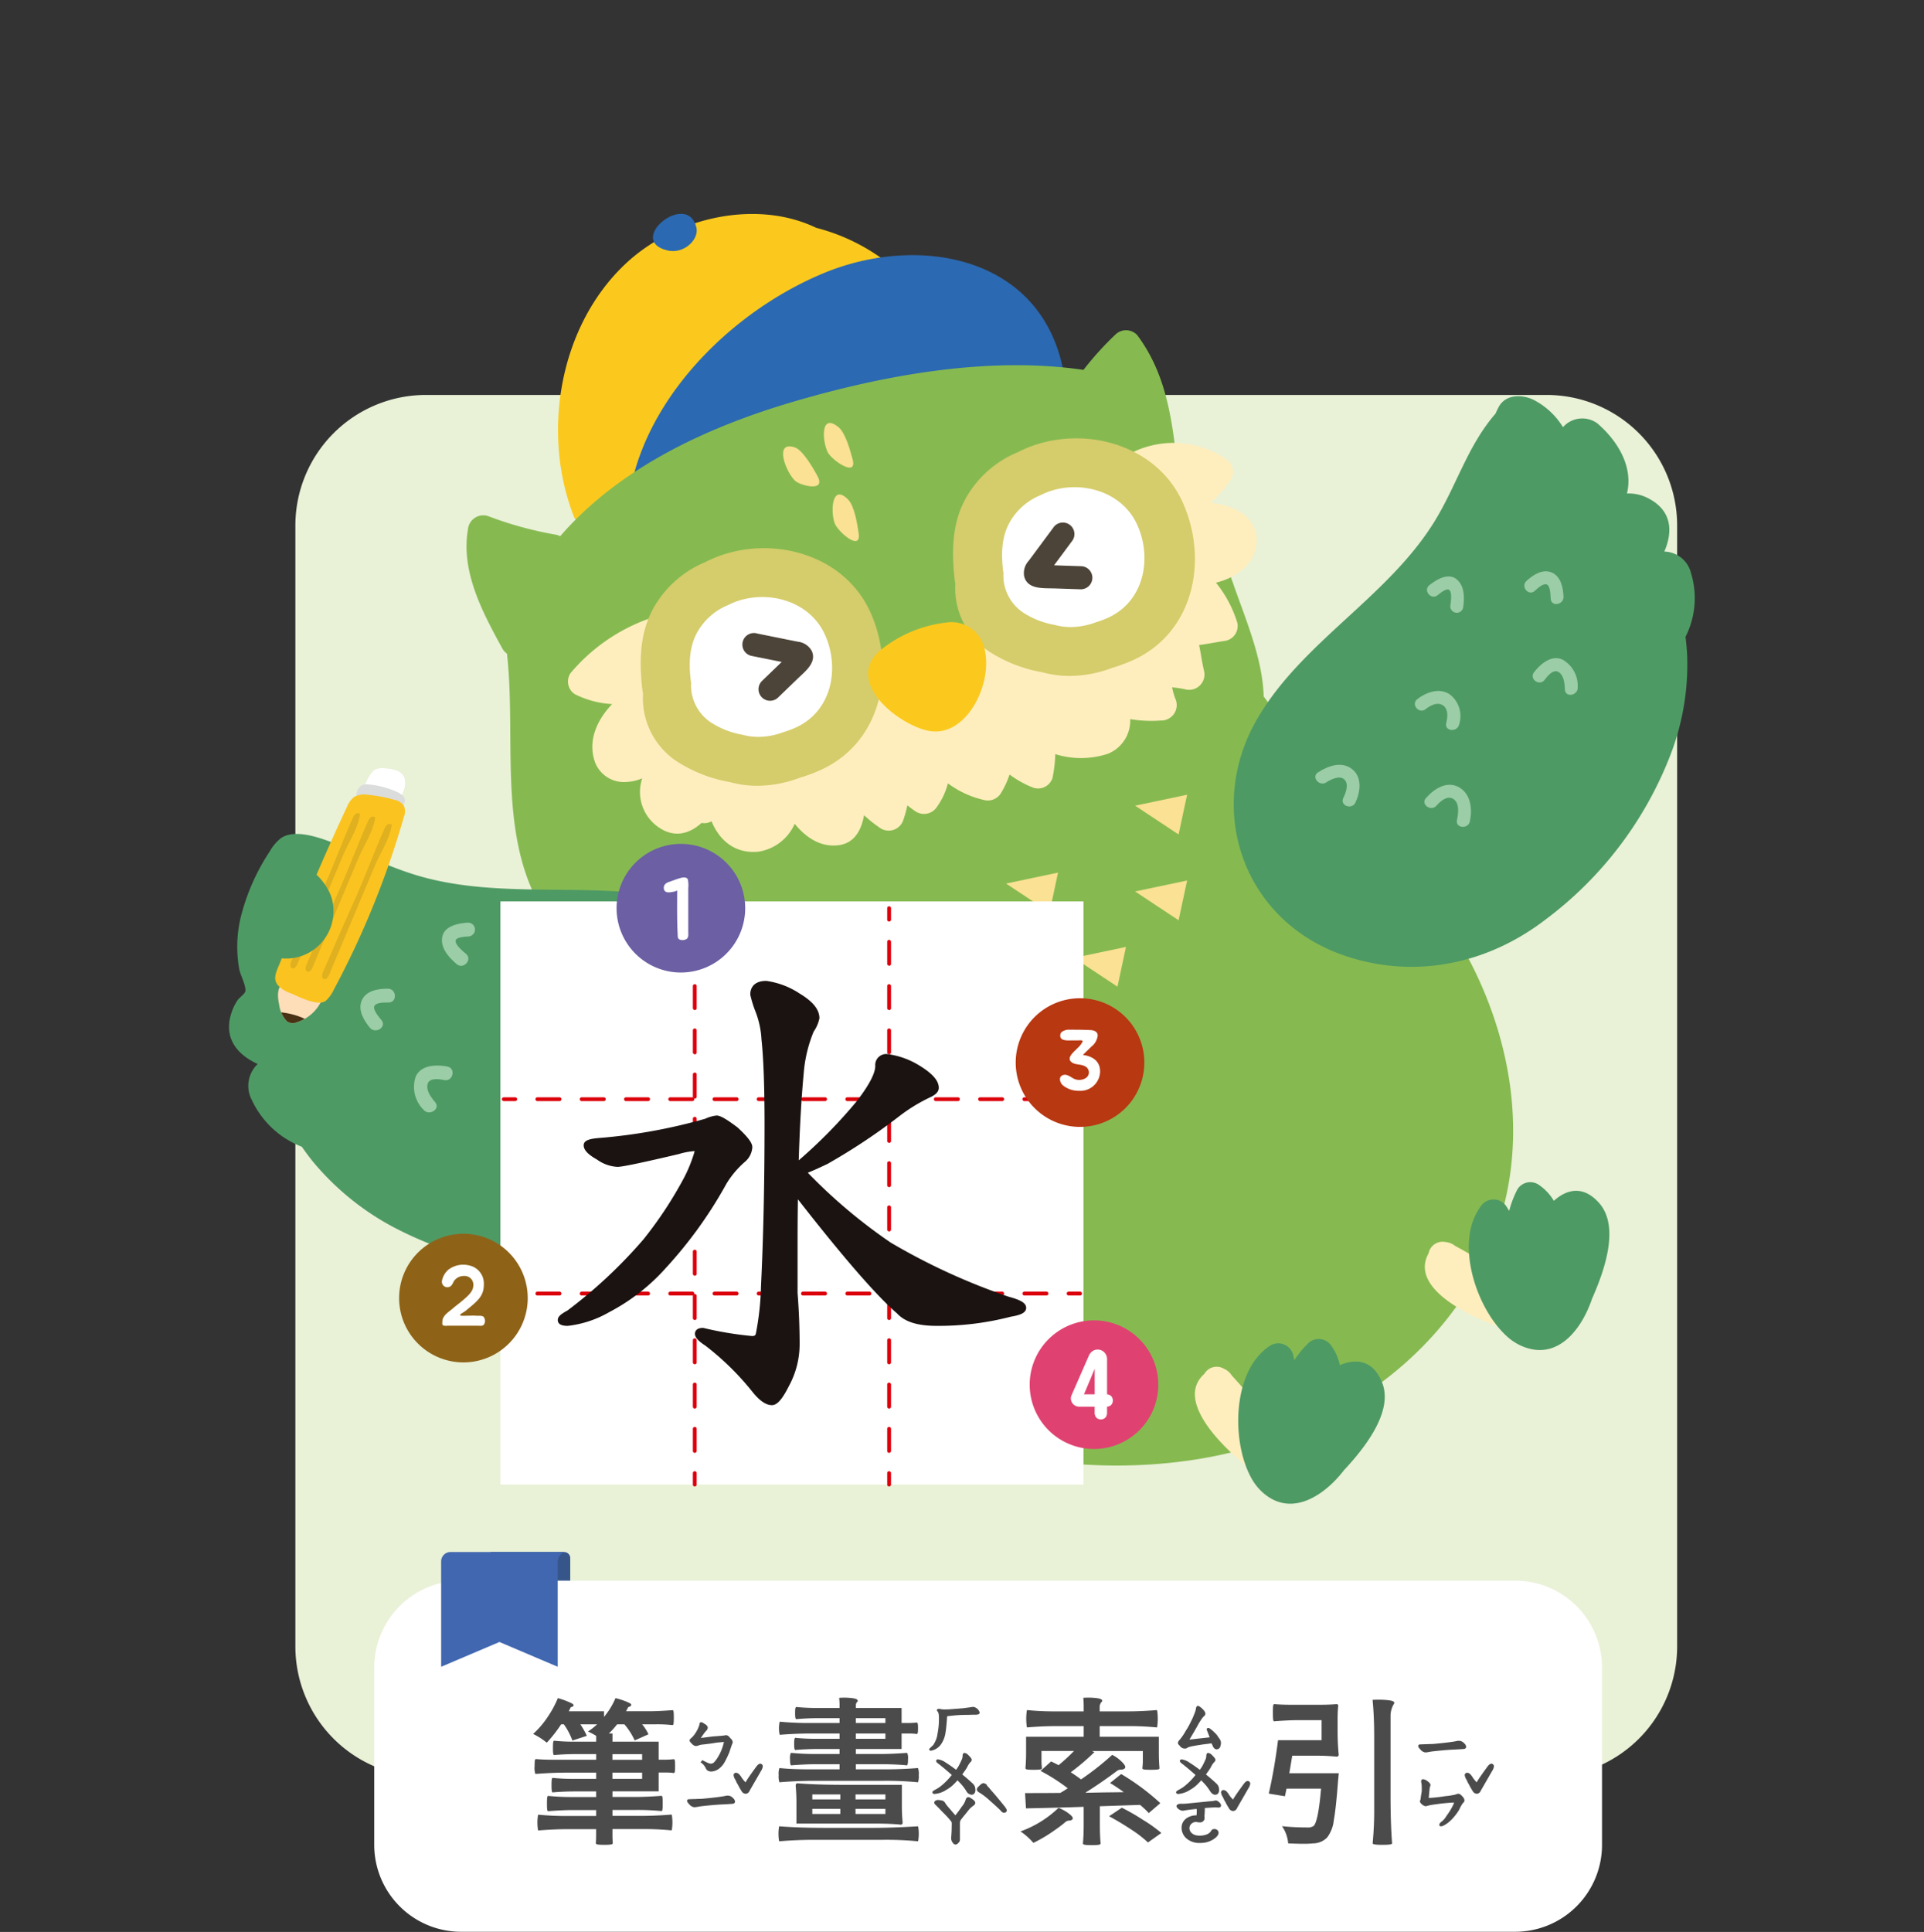 <svg xmlns="http://www.w3.org/2000/svg" xmlns:xlink="http://www.w3.org/1999/xlink" width="252" height="253" viewBox="0 0 252 253">
  <rect x="0" y="0" width="252" height="253" fill="#333333" stroke="none"/>
  <defs>
    <clipPath id="clip-path">
      <path id="Path_59" data-name="Path 59" d="M410.735,202.735c-1.3.285-1.169,1.916-.947,2.908a3.907,3.907,0,0,0,1.022,2.238,1.339,1.339,0,0,0,1.31.12,5.315,5.315,0,0,0,3.324-3.046.848.848,0,0,0,.109-.371c-.005-.391-.475-.578-.857-.666-1.053-.238-2.42-1.223-3.58-1.223a1.785,1.785,0,0,0-.381.04" fill="none"/>
    </clipPath>
    <clipPath id="clip-path-2">
      <rect id="Rectangle_111" data-name="Rectangle 111" width="76.364" height="76.364" transform="translate(438.776 192.183)" fill="none"/>
    </clipPath>
    <clipPath id="clip-path-3">
      <rect id="Rectangle_112" data-name="Rectangle 112" width="75.98" height="75.98" transform="translate(438.968 192.817)" fill="none"/>
    </clipPath>
  </defs>
  <g id="Group_174" data-name="Group 174" transform="translate(8907 7908)">
    <g id="Group_170" data-name="Group 170" transform="translate(-90.232 429.868)">
      <path id="Path_12" data-name="Path 12" d="M575.8,306.837H429.019a17.1,17.1,0,0,1-17.1-17.1V142.953a17.1,17.1,0,0,1,17.1-17.1H575.8a17.1,17.1,0,0,1,17.1,17.1V289.734a17.1,17.1,0,0,1-17.1,17.1" transform="translate(-9190 -8412)" fill="#e9f1d7"/>
      <path id="Path_13" data-name="Path 13" d="M494.2,114.168a1.866,1.866,0,0,0-.408-1.4,25.805,25.805,0,0,0-13.663-8.805c-7.789-3.747-18.449-1.438-25,4.745-8.663,8.181-10.977,22.116-6.759,33a1.848,1.848,0,0,0,1.368,1.176,1.714,1.714,0,0,0,.811.392c7,1.418,14.2-4.727,19.712-8.24a192.449,192.449,0,0,0,23.864-18.47,1.583,1.583,0,0,0,.072-2.4" transform="translate(-9190 -8412)" fill="#fbc91d"/>
      <path id="Path_14" data-name="Path 14" d="M512.358,123.933a1.818,1.818,0,0,0,.157-1.193c-2.878-15.1-18.923-17.967-31.3-12.879-11.437,4.7-22.607,15.332-25.287,27.745a1.84,1.84,0,0,0,0,.809,1.629,1.629,0,0,0,1.759,1.855c9.67-.591,18.871-3.778,28.059-6.612,8.347-2.576,18.445-2.794,25.871-7.654a1.775,1.775,0,0,0,.748-2.071" transform="translate(-9190 -8412)" fill="#2b69b2"/>
      <path id="Path_15" data-name="Path 15" d="M561.835,193.559a102.544,102.544,0,0,0-13.389-14.841c-1.7-1.609-4.263.952-2.568,2.561q1.449,1.375,2.861,2.8c-17.044,7.624-34.727,13.666-52.162,20.314-7.319,2.789-14.577,5.692-21.667,9.023-5.956,2.8-12.82,6.118-19.565,5.094a58.879,58.879,0,0,1-1.765-5.653c-.578-2.269-4.074-1.306-3.5.959.441,1.73.971,3.423,1.549,5.092a1.81,1.81,0,0,0,1.022,2.749h0c11.809,29.616,44.834,48.349,76.642,43.69,15.078-2.208,29.616-10.573,37.206-24.045,8.658-15.366,5.128-33.9-4.67-47.741" transform="translate(-9190 -8412)" fill="#86ba51"/>
      <path id="Path_16" data-name="Path 16" d="M538.718,165.3a1.832,1.832,0,0,0-.691-.593,2.055,2.055,0,0,0-2.956.342c-8.249,10.888-22.239,14.45-34.827,17.7-16.742,4.322-33.817,7.15-50.691,10.877a1.949,1.949,0,0,0-.92.471,1.85,1.85,0,0,0-1.78,1.791c-.59,9.242-.673,18.125,2.623,26.916a1.581,1.581,0,0,0,2.087,1.021,2.055,2.055,0,0,0,1.08.541c25.41,4.574,53.754,4.256,77.547-6.756,9.38-4.342,22.059-12.483,24.489-23.322,2.638-11.765-10.044-20.841-15.961-28.989" transform="translate(-9190 -8412)" fill="#86ba51"/>
      <path id="Path_17" data-name="Path 17" d="M534.838,150.795a164.934,164.934,0,0,0-7.684-17.9c-.021-.043-.049-.075-.071-.115a2.243,2.243,0,0,0,0-.55c-.662-5.156-1.736-9.965-4.891-14.2a1.994,1.994,0,0,0-2.807-.138,40.181,40.181,0,0,0-4.24,4.679c-12.484-1.824-26.146.685-38,4.167-11.236,3.3-22.759,8.617-30.542,17.616a2.067,2.067,0,0,0-.718-.227,47.776,47.776,0,0,1-8.754-2.419,2.021,2.021,0,0,0-2.61,1.764c-.945,5.534,1.921,10.864,4.494,15.56a2.014,2.014,0,0,0,.615.693c1.339,11.723-1.641,25.485,6,35.547a1.69,1.69,0,0,0,1.145.705,1.977,1.977,0,0,0,.6.265c7.63,1.923,15.53,1.643,23.308.967a142.433,142.433,0,0,0,24.844-4.325,138.492,138.492,0,0,0,25.716-9.9c6.719-3.362,13.189-7.543,16.192-14.63a1.8,1.8,0,0,0,1.287-1.693c.317-5.238-2.185-10.994-3.889-15.862" transform="translate(-9190 -8412)" fill="#86ba51"/>
      <path id="Path_18" data-name="Path 18" d="M531.829,139.978a17.732,17.732,0,0,0,2.586-2.967,2,2,0,0,0-.579-2.748,12.257,12.257,0,0,0-13.219-.378,1.9,1.9,0,0,0-.979,1.471c-3.282,4.214-6.046,8.787-9.187,13.1A36.245,36.245,0,0,1,496.4,159.986c-12.187,5.891-24.727,2.01-35.521-4.881a1.827,1.827,0,0,0-1.889-.12,2.15,2.15,0,0,0-.691.141,23.9,23.9,0,0,0-10.348,7.167,1.977,1.977,0,0,0,.579,2.749,12.3,12.3,0,0,0,4.88,1.295c-1.984,2.066-3.269,4.84-2.219,7.677a4.033,4.033,0,0,0,3.717,2.531,6.05,6.05,0,0,0,2.441-.486,5.6,5.6,0,0,0,1.859,6.2c2.222,1.721,4.282,1.108,5.914-.362a1.873,1.873,0,0,0,1.273-.2l.033-.016c1.04,2.519,3.093,4.286,6.137,3.983a6.217,6.217,0,0,0,4.752-3.653c1.431,1.749,3.318,3.079,5.685,2.815,2.127-.237,3.053-1.974,3.4-3.938a17.724,17.724,0,0,0,2.157,1.709,2.009,2.009,0,0,0,2.971-1.036,16.24,16.24,0,0,0,.548-1.967q.527.429,1.1.813a2.014,2.014,0,0,0,2.749-.579,9.211,9.211,0,0,0,1.461-3.117A12.442,12.442,0,0,0,502,178.868a2.028,2.028,0,0,0,2.291-.8,11.807,11.807,0,0,0,1.167-2.511,13.193,13.193,0,0,0,3.11,1.726,1.983,1.983,0,0,0,2.512-1.258,17.91,17.91,0,0,0,.371-3.136,11.244,11.244,0,0,0,6.883-.046,4.651,4.651,0,0,0,2.924-4.541,16.56,16.56,0,0,0,4.009.187,2.024,2.024,0,0,0,1.889-2.894,9.984,9.984,0,0,1-.407-1.454c.538.058,1.081.124,1.635.24a2.012,2.012,0,0,0,2.571-2.294c-.288-1.185-.431-2.346-.668-3.486,1.148-.146,2.285-.384,3.47-.556a1.977,1.977,0,0,0,1.535-2.353,15.579,15.579,0,0,0-2.8-5.254c2.636-.644,5.2-2.409,5.32-5.343.134-3.347-3.078-4.831-5.977-5.116" transform="translate(-9190 -8412)" fill="#ffeebd"/>
      <path id="Path_19" data-name="Path 19" d="M487.191,154.226c-3.666-8.019-14.051-10.3-21.464-6.54-.016.008-.031.019-.045.027a13.9,13.9,0,0,0-6.351,5.214c-2.346,3.518-2.423,7.631-1.947,11.657.014.126.047.246.069.371a9.931,9.931,0,0,0,4.45,8.9,18.819,18.819,0,0,0,6.945,2.7,13.462,13.462,0,0,0,3.593.478,15.994,15.994,0,0,0,5.572-1.06,21.233,21.233,0,0,0,2.707-1.007c8.071-3.664,9.884-13.278,6.471-20.742" transform="translate(-9190 -8412)" fill="#d5cc6b"/>
      <path id="Path_20" data-name="Path 20" d="M481.258,157.205c-2.158-4.721-8.272-6.064-12.635-3.85a.252.252,0,0,0-.028.015,8.2,8.2,0,0,0-3.739,3.069c-1.38,2.072-1.426,4.493-1.145,6.863.009.075.028.145.041.219a5.845,5.845,0,0,0,2.619,5.239,11.077,11.077,0,0,0,4.088,1.59,7.892,7.892,0,0,0,2.116.281,9.382,9.382,0,0,0,3.279-.624,12.338,12.338,0,0,0,1.594-.592c4.753-2.156,5.82-7.816,3.81-12.21" transform="translate(-9190 -8412)" fill="#fff"/>
      <path id="Path_21" data-name="Path 21" d="M528.1,139.843c-3.667-8.019-14.052-10.3-21.464-6.54-.017.007-.031.019-.047.027a13.9,13.9,0,0,0-6.35,5.213c-2.346,3.519-2.422,7.631-1.948,11.657.017.127.049.247.07.371a9.928,9.928,0,0,0,4.451,8.9,18.789,18.789,0,0,0,6.944,2.7,13.416,13.416,0,0,0,3.593.478,16.016,16.016,0,0,0,5.572-1.059,21.387,21.387,0,0,0,2.707-1.007c8.072-3.664,9.885-13.278,6.472-20.742" transform="translate(-9190 -8412)" fill="#d5cc6b"/>
      <path id="Path_22" data-name="Path 22" d="M522.166,142.821c-2.16-4.721-8.273-6.064-12.636-3.85l-.028.015a8.183,8.183,0,0,0-3.737,3.07c-1.382,2.071-1.427,4.492-1.147,6.863.009.075.029.145.042.218a5.844,5.844,0,0,0,2.619,5.239,11.083,11.083,0,0,0,4.088,1.591,7.887,7.887,0,0,0,2.116.281,9.4,9.4,0,0,0,3.279-.624,12.6,12.6,0,0,0,1.594-.592c4.751-2.158,5.819-7.817,3.81-12.211" transform="translate(-9190 -8412)" fill="#fff"/>
      <path id="Path_23" data-name="Path 23" d="M501.614,157.7a4.42,4.42,0,0,0-4.411-2.045,16.8,16.8,0,0,0-8.937,3.86c-4.137,4.078,2.416,9.31,6.338,10.272,5.668,1.388,9.528-7.839,7.01-12.087" transform="translate(-9190 -8412)" fill="#fbc91d"/>
      <path id="Path_24" data-name="Path 24" d="M480.326,136.53c-.516-.986-1.917-3.435-2.969-3.8-2.887-.992-1.111,3.45.09,4.427.689.56,3.962,1.439,2.879-.631" transform="translate(-9190 -8412)" fill="#fae194"/>
      <path id="Path_25" data-name="Path 25" d="M484.9,134.273c-.3-1.137-.935-3.467-1.855-4.212-2.373-1.92-2.129,1.814-1.4,3.294.49,1,3.916,3.412,3.258.918" transform="translate(-9190 -8412)" fill="#fae194"/>
      <path id="Path_26" data-name="Path 26" d="M485.692,143.94c-.172-1.164-.546-3.549-1.377-4.391-2.147-2.17-2.317,1.568-1.759,3.118.377,1.044,3.515,3.825,3.136,1.273" transform="translate(-9190 -8412)" fill="#fae194"/>
      <path id="Path_27" data-name="Path 27" d="M477.139,195.989l6.809-1.434-1.113,5.207Z" transform="translate(-9190 -8412)" fill="#fae194"/>
      <path id="Path_28" data-name="Path 28" d="M505,189.84l6.81-1.434-1.114,5.207Z" transform="translate(-9190 -8412)" fill="#fae194"/>
      <path id="Path_29" data-name="Path 29" d="M493.631,199.071l6.81-1.434-1.113,5.207Z" transform="translate(-9190 -8412)" fill="#fae194"/>
      <path id="Path_30" data-name="Path 30" d="M521.907,179.641l6.808-1.434-1.113,5.207Z" transform="translate(-9190 -8412)" fill="#fae194"/>
      <path id="Path_31" data-name="Path 31" d="M513.9,199.572l6.809-1.434-1.113,5.207Z" transform="translate(-9190 -8412)" fill="#fae194"/>
      <path id="Path_32" data-name="Path 32" d="M521.906,190.875l6.809-1.434-1.114,5.207Z" transform="translate(-9190 -8412)" fill="#fae194"/>
      <path id="Path_33" data-name="Path 33" d="M560.345,238.262a1.9,1.9,0,0,1,.255-.645,1.868,1.868,0,0,1,1.945-.835,2.323,2.323,0,0,1,1.28.513,51.762,51.762,0,0,1,8,5.267,2.048,2.048,0,0,1,.5,2.7,2.016,2.016,0,0,1-2.43,2.718c-3.347-1.108-12.217-4.931-9.548-9.721" transform="translate(-9190 -8412)" fill="#ffeebd"/>
      <path id="Path_34" data-name="Path 34" d="M566.159,234.031c.047-.131.1-.26.152-.389l.014-.029a7.527,7.527,0,0,1,.866-1.533,2.018,2.018,0,0,1,3.43.174c.1.149.188.3.278.455a13.186,13.186,0,0,1,1.1-2.86,1.985,1.985,0,0,1,2.749-.578,6.587,6.587,0,0,1,2,2.115c1.721-1.533,3.85-2.052,5.924.28,2.694,3.028.809,8.657-.921,12.542-1.294,3.873-4.4,8.113-9.006,6.278a7.013,7.013,0,0,1-2.094-1.309c-3.656-3.271-6.2-10.4-4.5-15.146" transform="translate(-9190 -8412)" fill="#4e9a64"/>
      <path id="Path_35" data-name="Path 35" d="M530.969,254.054a1.929,1.929,0,0,1,.451-.527,1.866,1.866,0,0,1,2.11-.155,2.322,2.322,0,0,1,1.045.9,51.828,51.828,0,0,1,5.842,7.587,2.049,2.049,0,0,1-.407,2.719,2.016,2.016,0,0,1-3.183,1.777c-2.8-2.139-9.943-8.644-5.858-12.3" transform="translate(-9190 -8412)" fill="#ffeebd"/>
      <path id="Path_36" data-name="Path 36" d="M537.845,251.95c.086-.108.179-.213.271-.317a.241.241,0,0,0,.022-.023,7.537,7.537,0,0,1,1.319-1.168,2.017,2.017,0,0,1,3.185,1.283c.044.172.081.347.116.52a13.192,13.192,0,0,1,1.972-2.344,1.985,1.985,0,0,1,2.787.349,6.6,6.6,0,0,1,1.2,2.653c2.127-.888,4.309-.684,5.509,2.2,1.559,3.741-2.058,8.449-4.96,11.557-2.484,3.241-6.807,6.235-10.559,3a7.035,7.035,0,0,1-1.554-1.921c-2.389-4.284-2.47-11.85.687-15.785" transform="translate(-9190 -8412)" fill="#4e9a64"/>
      <path id="Path_37" data-name="Path 37" d="M464.447,103.929c-1.164-4.92-9.324,1.689-3.794,3,2.166.512,4.162-1.437,3.794-3" transform="translate(-9190 -8412)" fill="#2b69b2"/>
      <path id="Path_38" data-name="Path 38" d="M586.324,138.761c.015-.071.035-.141.05-.214.732-3.52-1.411-6.813-3.944-8.988a3.371,3.371,0,0,0-4.113.152c-.131.115-.249.237-.374.355a9.78,9.78,0,0,0-3.667-3.478c-1.465-.81-3.785-.934-4.735.819-.161.3-.3.6-.438.9-3.706,4.266-5.113,9.535-8.117,14.324-6.158,9.815-17.267,15.628-23.086,25.637-6.862,11.8-1.92,26.52,11.537,31.047,9.1,3.06,18.562,1.072,26.1-4.669a48.925,48.925,0,0,0,16.406-21.45,32.867,32.867,0,0,0,2.261-13.436c-.042-.743-.118-1.486-.209-2.227a11.217,11.217,0,0,0,.725-8.337,3.7,3.7,0,0,0-3.5-2.832c1.113-2.567,1.031-5.312-2.01-6.926a5.461,5.461,0,0,0-2.886-.677" transform="translate(-9190 -8412)" fill="#4e9a64"/>
      <path id="Path_39" data-name="Path 39" d="M550.349,174.872c-1.378-1.111-3.176-.437-4.489.408-.92.592.169,1.9,1.078,1.312.566-.363,1.748-.99,2.372-.382.647.629.174,1.773-.141,2.436-.468.989,1.128,1.572,1.593.589.648-1.367.918-3.289-.413-4.363" transform="translate(-9190 -8412)" fill="#9bcda7"/>
      <path id="Path_40" data-name="Path 40" d="M564.4,177.272c-1.62-.974-3.339.157-4.41,1.384-.719.824.674,1.8,1.389.978.481-.551,1.39-1.365,2.176-.893.886.533.681,1.964.507,2.786-.227,1.072,1.466,1.226,1.691.166.33-1.562.153-3.515-1.353-4.421" transform="translate(-9190 -8412)" fill="#9bcda7"/>
      <path id="Path_41" data-name="Path 41" d="M563.119,165.067c-1.365-.918-3.083-.284-4.253.627-.866.673.215,1.984,1.078,1.312.576-.448,1.459-.956,2.2-.551.838.46.686,1.615.511,2.385-.243,1.067,1.451,1.219,1.69.166a3.592,3.592,0,0,0-1.222-3.939" transform="translate(-9190 -8412)" fill="#9bcda7"/>
      <path id="Path_42" data-name="Path 42" d="M577.881,160.511c-1.461-.67-2.919.6-3.728,1.673-.658.875.73,1.854,1.389.979.337-.448,1.109-1.428,1.8-1.038.739.42.826,1.556.856,2.3.044,1.1,1.721.81,1.677-.269a3.936,3.936,0,0,0-1.99-3.645" transform="translate(-9190 -8412)" fill="#9bcda7"/>
      <path id="Path_43" data-name="Path 43" d="M563.994,149.978c-1.106-.888-2.656.078-3.546.788-.857.683.222,1.995,1.078,1.311.284-.225,1.133-.937,1.489-.71.456.291.235,1.628.178,2.081a.849.849,0,0,0,1.69.165c.159-1.253.19-2.768-.889-3.635" transform="translate(-9190 -8412)" fill="#9bcda7"/>
      <path id="Path_44" data-name="Path 44" d="M576.5,149.117c-1.205-.538-2.463.3-3.328,1.086-.807.732.267,2.048,1.078,1.312.352-.319,1.065-1.015,1.568-.847.473.159.5,1.429.524,1.87.049,1.1,1.725.812,1.677-.268-.052-1.161-.332-2.623-1.519-3.153" transform="translate(-9190 -8412)" fill="#9bcda7"/>
      <path id="Path_45" data-name="Path 45" d="M405.368,203.927c.116-.7-.662-2.135-.8-2.858a16.686,16.686,0,0,1,.154-6.651,27.779,27.779,0,0,1,3.855-8.812,5.776,5.776,0,0,1,1.437-1.7c2.261-1.606,6.846.629,9.07,1.5,3.056,1.193,6.037,2.592,9.2,3.491,11.9,3.379,24.86.045,36.626,3.82,13.879,4.453,20.481,19.651,13.049,32.859-5.028,8.932-13.948,14.119-24.029,14.956a52.22,52.22,0,0,1-28.338-5.275,35.078,35.078,0,0,1-11.4-9.036c-.5-.619-.969-1.262-1.426-1.914a11.97,11.97,0,0,1-6.534-6.09,3.953,3.953,0,0,1,.75-4.748c-2.716-1.239-4.614-3.474-3.357-6.928a6.266,6.266,0,0,1,.744-1.455c.2-.29.907-.794.984-1.1a.51.51,0,0,0,.012-.056" transform="translate(-9190 -8412)" fill="#4e9a64"/>
      <path id="Path_46" data-name="Path 46" d="M459.763,206.847c.3-1.865,2.2-2.616,3.849-2.884,1.153-.189,1.223,1.624.084,1.81-.709.116-2.094.465-2.154,1.393-.063.961,1.129,1.529,1.853,1.83,1.079.449.23,2.052-.842,1.606-1.491-.621-3.078-1.951-2.79-3.755" transform="translate(-9190 -8412)" fill="#9bcda7"/>
      <path id="Path_47" data-name="Path 47" d="M450.339,218.795c.588-1.929,2.759-2.262,4.486-2.055,1.158.138.749,1.906-.4,1.768-.776-.093-2.079-.088-2.364.847-.321,1.056.863,2.044,1.59,2.572.946.687-.286,2.019-1.222,1.339-1.378-1-2.635-2.676-2.088-4.471" transform="translate(-9190 -8412)" fill="#9bcda7"/>
      <path id="Path_48" data-name="Path 48" d="M442.631,208.2c.425-1.7,2.241-2.429,3.819-2.543a.906.906,0,0,1,.084,1.81c-.778.057-1.84.286-2.135,1.134-.335.963.611,1.771,1.3,2.256.955.672-.279,2-1.221,1.339a3.834,3.834,0,0,1-1.847-4" transform="translate(-9190 -8412)" fill="#9bcda7"/>
      <path id="Path_49" data-name="Path 49" d="M427.672,215.144c.679-1.576,2.741-1.612,4.152-1.339,1.146.223.746,1.992-.4,1.769-.588-.114-1.9-.339-2.166.461-.285.862.458,1.825.965,2.435.749.9-.784,1.872-1.521.986a4.2,4.2,0,0,1-1.028-4.312" transform="translate(-9190 -8412)" fill="#9bcda7"/>
      <path id="Path_50" data-name="Path 50" d="M431.152,196.867c.242-1.494,2.162-1.837,3.373-1.91a.907.907,0,0,1,.083,1.811c-.386.023-1.568.066-1.687.5-.153.556.976,1.46,1.345,1.778.887.764-.336,2.1-1.221,1.339-1.021-.881-2.129-2.06-1.893-3.518" transform="translate(-9190 -8412)" fill="#9bcda7"/>
      <path id="Path_51" data-name="Path 51" d="M420.622,205.125c.57-1.287,2.168-1.522,3.414-1.518,1.164,0,1.253,1.814.083,1.811-.507,0-1.57-.044-1.848.449-.261.464.622,1.493.922,1.857.744.9-.787,1.877-1.521.987-.789-.958-1.612-2.318-1.05-3.586" transform="translate(-9190 -8412)" fill="#9bcda7"/>
      <path id="Path_52" data-name="Path 52" d="M479.484,159.26a2.376,2.376,0,0,0-1.8-1.1l-1.794-.361-3.468-.7a1.513,1.513,0,1,0-.8,2.917l2.989.6,1.005.2-.413.4-2.164,2.089a1.513,1.513,0,1,0,2.139,2.14l2.511-2.424c.994-.96,2.657-2.2,1.8-3.771" transform="translate(-9190 -8412)" fill="#4c4438"/>
      <path id="Path_53" data-name="Path 53" d="M511.229,151.184l3.488.118a1.512,1.512,0,0,0,.155-3.021l-3.006-.1-.573-.02.61-.823,1.817-2.449a1.513,1.513,0,1,0-2.551-1.628l-2.108,2.841-1.09,1.47a2.375,2.375,0,0,0-.6,2.018c.418,1.746,2.48,1.549,3.861,1.6" transform="translate(-9190 -8412)" fill="#4c4438"/>
      <path id="Path_54" data-name="Path 54" d="M410.81,207.881a1.336,1.336,0,0,0,1.31.12,5.317,5.317,0,0,0,3.325-3.045.855.855,0,0,0,.109-.371c-.006-.392-.475-.579-.858-.666-1.171-.266-2.73-1.453-3.961-1.184-1.3.285-1.17,1.916-.947,2.908a3.9,3.9,0,0,0,1.022,2.238" transform="translate(-9190 -8412)" fill="#feddb9"/>
      <path id="Path_55" data-name="Path 55" d="M421.843,175.431a1.8,1.8,0,0,1,.505-.5,2.306,2.306,0,0,1,1.422-.162,5.319,5.319,0,0,1,1.392.267,1.785,1.785,0,0,1,1.035.919,2.683,2.683,0,0,1-.161,1.86c-.132.392-.322.84-.722.944a1.267,1.267,0,0,1-.621-.049l-3.159-.794c-1.109-.278-.135-1.883.309-2.488" transform="translate(-9190 -8412)" fill="#fff"/>
      <path id="Path_56" data-name="Path 56" d="M421.384,176.846a11.63,11.63,0,0,1,3.807.978c.506.221,1.057.589,1.075,1.141a1.126,1.126,0,0,1-1.06,1.02,3.717,3.717,0,0,1-1.574-.309c-.915-.307-3.951-.134-3.7-1.626a1.459,1.459,0,0,1,.606-1.016,1.662,1.662,0,0,1,.848-.188" transform="translate(-9190 -8412)" fill="#dbdcdc"/>
      <path id="Path_57" data-name="Path 57" d="M418.667,179.83a3.061,3.061,0,0,1,.962-1.339,2.839,2.839,0,0,1,1.842-.269,18.877,18.877,0,0,1,3.406.651,1.953,1.953,0,0,1,1.261.787,2.031,2.031,0,0,1-.02,1.492,114.593,114.593,0,0,1-9.152,22.56,4.506,4.506,0,0,1-1.045,1.461c-1.022.833-3.6-.552-4.689-1a3.846,3.846,0,0,1-1.616-1.037c-.684-.858-.165-1.809.189-2.684,2.811-6.936,5.672-13.845,8.862-20.625" transform="translate(-9190 -8412)" fill="#fbc31f"/>
      <g id="Group_128" data-name="Group 128" transform="translate(-9190 -8412)" clip-path="url(#clip-path)">
        <path id="Path_58" data-name="Path 58" d="M413.929,208.276a.914.914,0,0,1-.352.981,2.136,2.136,0,0,1-1.04.365,5.683,5.683,0,0,1-2.835-.293c-1.364-.533-2.022-2.474-.147-2.628.961-.08,4.03.616,4.374,1.575" fill="#493115"/>
      </g>
      <path id="Path_60" data-name="Path 60" d="M411.392,200.016c-.137.317-.213.795.112.913.3.111.556-.248.681-.547l3.988-9.5,1.973-4.7c.732-1.743,1.979-3.561,2.249-5.45a.477.477,0,0,0-.612.016,1.376,1.376,0,0,0-.363.555c-1.315,2.968-2.406,5.951-3.728,8.921q-2.173,4.887-4.3,9.8" transform="translate(-9190 -8412)" fill="#dfb01f"/>
      <path id="Path_61" data-name="Path 61" d="M413.377,200.457c-.137.317-.213.794.112.913.3.111.556-.249.681-.547q1.993-4.75,3.988-9.5.987-2.349,1.973-4.7c.732-1.743,1.979-3.561,2.249-5.45a.477.477,0,0,0-.612.016,1.376,1.376,0,0,0-.363.555c-1.315,2.968-2.406,5.951-3.728,8.921q-2.174,4.887-4.3,9.795" transform="translate(-9190 -8412)" fill="#dfb01f"/>
      <path id="Path_62" data-name="Path 62" d="M415.543,201.417c-.137.317-.213.795.112.913.3.111.556-.248.681-.547l3.988-9.5,1.973-4.7c.732-1.743,1.979-3.561,2.249-5.45a.477.477,0,0,0-.612.016,1.373,1.373,0,0,0-.363.556c-1.315,2.967-2.406,5.95-3.727,8.92q-2.175,4.887-4.3,9.8" transform="translate(-9190 -8412)" fill="#dfb01f"/>
      <path id="Path_63" data-name="Path 63" d="M416.673,191.732a6.216,6.216,0,0,1-7.837,7.647,2.345,2.345,0,0,1-.911-.474,2.525,2.525,0,0,1-.606-1.913,14.1,14.1,0,0,1,3.619-8.713c2.106-2.253,5.156,1.438,5.735,3.453" transform="translate(-9190 -8412)" fill="#4e9a64"/>
      <g id="Group_131" data-name="Group 131" transform="translate(-9190 -8412)">
        <g id="Group_130" data-name="Group 130" clip-path="url(#clip-path-2)">
          <rect id="Rectangle_110" data-name="Rectangle 110" width="76.364" height="76.364" transform="translate(438.776 192.183)" fill="#fff"/>
        </g>
      </g>
      <g id="Group_134" data-name="Group 134" transform="translate(-9190 -8412)">
        <g id="Group_133" data-name="Group 133" clip-path="url(#clip-path-3)">
          <path id="Line_29" data-name="Line 29" d="M0,1.75A.25.25,0,0,1-.25,1.5V0A.25.25,0,0,1,0-.25.25.25,0,0,1,.25,0V1.5A.25.25,0,0,1,0,1.75Z" transform="translate(464.231 193.067)" fill="#dc000c"/>
          <path id="Line_30" data-name="Line 30" d="M0,66.927a.25.25,0,0,1-.25-.25v-2.9a.25.25,0,0,1,.25-.25.25.25,0,0,1,.25.25v2.9A.25.25,0,0,1,0,66.927Zm0-5.8a.25.25,0,0,1-.25-.25v-2.9A.25.25,0,0,1,0,57.73a.25.25,0,0,1,.25.25v2.9A.25.25,0,0,1,0,61.129Zm0-5.8a.25.25,0,0,1-.25-.25v-2.9a.25.25,0,0,1,.25-.25.25.25,0,0,1,.25.25v2.9A.25.25,0,0,1,0,55.331Zm0-5.8a.25.25,0,0,1-.25-.25v-2.9a.25.25,0,0,1,.25-.25.25.25,0,0,1,.25.25v2.9A.25.25,0,0,1,0,49.533Zm0-5.8a.25.25,0,0,1-.25-.25v-2.9a.25.25,0,0,1,.25-.25.25.25,0,0,1,.25.25v2.9A.25.25,0,0,1,0,43.735Zm0-5.8a.25.25,0,0,1-.25-.25v-2.9a.25.25,0,0,1,.25-.25.25.25,0,0,1,.25.25v2.9A.25.25,0,0,1,0,37.937Zm0-5.8a.25.25,0,0,1-.25-.25v-2.9A.25.25,0,0,1,0,28.74a.25.25,0,0,1,.25.25v2.9A.25.25,0,0,1,0,32.139Zm0-5.8a.25.25,0,0,1-.25-.25v-2.9a.25.25,0,0,1,.25-.25.25.25,0,0,1,.25.25v2.9A.25.25,0,0,1,0,26.341Zm0-5.8a.25.25,0,0,1-.25-.25v-2.9a.25.25,0,0,1,.25-.25.25.25,0,0,1,.25.25v2.9A.25.25,0,0,1,0,20.543Zm0-5.8a.25.25,0,0,1-.25-.25V11.6a.25.25,0,0,1,.25-.25.25.25,0,0,1,.25.25v2.9A.25.25,0,0,1,0,14.745Zm0-5.8A.25.25,0,0,1-.25,8.7V5.8A.25.25,0,0,1,0,5.548a.25.25,0,0,1,.25.25V8.7A.25.25,0,0,1,0,8.947Zm0-5.8A.25.25,0,0,1-.25,2.9V0A.25.25,0,0,1,0-.25.25.25,0,0,1,.25,0V2.9A.25.25,0,0,1,0,3.149Z" transform="translate(464.231 197.466)" fill="#dc000c"/>
          <path id="Line_31" data-name="Line 31" d="M0,1.75A.25.25,0,0,1-.25,1.5V0A.25.25,0,0,1,0-.25.25.25,0,0,1,.25,0V1.5A.25.25,0,0,1,0,1.75Z" transform="translate(464.231 267.047)" fill="#dc000c"/>
          <path id="Line_32" data-name="Line 32" d="M0,1.75A.25.25,0,0,1-.25,1.5V0A.25.25,0,0,1,0-.25.25.25,0,0,1,.25,0V1.5A.25.25,0,0,1,0,1.75Z" transform="translate(489.686 193.067)" fill="#dc000c"/>
          <path id="Line_33" data-name="Line 33" d="M0,66.927a.25.25,0,0,1-.25-.25v-2.9a.25.25,0,0,1,.25-.25.25.25,0,0,1,.25.25v2.9A.25.25,0,0,1,0,66.927Zm0-5.8a.25.25,0,0,1-.25-.25v-2.9A.25.25,0,0,1,0,57.73a.25.25,0,0,1,.25.25v2.9A.25.25,0,0,1,0,61.129Zm0-5.8a.25.25,0,0,1-.25-.25v-2.9a.25.25,0,0,1,.25-.25.25.25,0,0,1,.25.25v2.9A.25.25,0,0,1,0,55.331Zm0-5.8a.25.25,0,0,1-.25-.25v-2.9a.25.25,0,0,1,.25-.25.25.25,0,0,1,.25.25v2.9A.25.25,0,0,1,0,49.533Zm0-5.8a.25.25,0,0,1-.25-.25v-2.9a.25.25,0,0,1,.25-.25.25.25,0,0,1,.25.25v2.9A.25.25,0,0,1,0,43.735Zm0-5.8a.25.25,0,0,1-.25-.25v-2.9a.25.25,0,0,1,.25-.25.25.25,0,0,1,.25.25v2.9A.25.25,0,0,1,0,37.937Zm0-5.8a.25.25,0,0,1-.25-.25v-2.9A.25.25,0,0,1,0,28.74a.25.25,0,0,1,.25.25v2.9A.25.25,0,0,1,0,32.139Zm0-5.8a.25.25,0,0,1-.25-.25v-2.9a.25.25,0,0,1,.25-.25.25.25,0,0,1,.25.25v2.9A.25.25,0,0,1,0,26.341Zm0-5.8a.25.25,0,0,1-.25-.25v-2.9a.25.25,0,0,1,.25-.25.25.25,0,0,1,.25.25v2.9A.25.25,0,0,1,0,20.543Zm0-5.8a.25.25,0,0,1-.25-.25V11.6a.25.25,0,0,1,.25-.25.25.25,0,0,1,.25.25v2.9A.25.25,0,0,1,0,14.745Zm0-5.8A.25.25,0,0,1-.25,8.7V5.8A.25.25,0,0,1,0,5.548a.25.25,0,0,1,.25.25V8.7A.25.25,0,0,1,0,8.947Zm0-5.8A.25.25,0,0,1-.25,2.9V0A.25.25,0,0,1,0-.25.25.25,0,0,1,.25,0V2.9A.25.25,0,0,1,0,3.149Z" transform="translate(489.686 197.466)" fill="#dc000c"/>
          <path id="Line_34" data-name="Line 34" d="M0,1.75A.25.25,0,0,1-.25,1.5V0A.25.25,0,0,1,0-.25.25.25,0,0,1,.25,0V1.5A.25.25,0,0,1,0,1.75Z" transform="translate(489.686 267.047)" fill="#dc000c"/>
          <path id="Line_35" data-name="Line 35" d="M1.5.25H0A.25.25,0,0,1-.25,0,.25.25,0,0,1,0-.25H1.5A.25.25,0,0,1,1.75,0,.25.25,0,0,1,1.5.25Z" transform="translate(513.198 218.08)" fill="#dc000c"/>
          <path id="Line_36" data-name="Line 36" d="M68.131.25h-2.9a.25.25,0,0,1-.25-.25.25.25,0,0,1,.25-.25h2.9a.25.25,0,0,1,.25.25A.25.25,0,0,1,68.131.25Zm-5.8,0h-2.9a.25.25,0,0,1-.25-.25.25.25,0,0,1,.25-.25h2.9a.25.25,0,0,1,.25.25A.25.25,0,0,1,62.333.25Zm-5.8,0h-2.9a.25.25,0,0,1-.25-.25.25.25,0,0,1,.25-.25h2.9a.25.25,0,0,1,.25.25A.25.25,0,0,1,56.535.25Zm-5.8,0h-2.9a.25.25,0,0,1-.25-.25.25.25,0,0,1,.25-.25h2.9a.25.25,0,0,1,.25.25A.25.25,0,0,1,50.737.25Zm-5.8,0h-2.9A.25.25,0,0,1,41.79,0a.25.25,0,0,1,.25-.25h2.9a.25.25,0,0,1,.25.25A.25.25,0,0,1,44.939.25Zm-5.8,0h-2.9a.25.25,0,0,1-.25-.25.25.25,0,0,1,.25-.25h2.9a.25.25,0,0,1,.25.25A.25.25,0,0,1,39.141.25Zm-5.8,0h-2.9a.25.25,0,0,1-.25-.25.25.25,0,0,1,.25-.25h2.9a.25.25,0,0,1,.25.25A.25.25,0,0,1,33.343.25Zm-5.8,0h-2.9A.25.25,0,0,1,24.4,0a.25.25,0,0,1,.25-.25h2.9A.25.25,0,0,1,27.8,0,.25.25,0,0,1,27.545.25Zm-5.8,0h-2.9A.25.25,0,0,1,18.6,0a.25.25,0,0,1,.25-.25h2.9A.25.25,0,0,1,22,0,.25.25,0,0,1,21.747.25Zm-5.8,0h-2.9A.25.25,0,0,1,12.8,0a.25.25,0,0,1,.25-.25h2.9A.25.25,0,0,1,16.2,0,.25.25,0,0,1,15.949.25Zm-5.8,0h-2.9A.25.25,0,0,1,7,0a.25.25,0,0,1,.25-.25h2.9A.25.25,0,0,1,10.4,0,.25.25,0,0,1,10.151.25Zm-5.8,0h-2.9A.25.25,0,0,1,1.2,0a.25.25,0,0,1,.25-.25h2.9A.25.25,0,0,1,4.6,0,.25.25,0,0,1,4.353.25Z" transform="translate(442.168 218.08)" fill="#dc000c"/>
          <path id="Line_37" data-name="Line 37" d="M1.5.25H0A.25.25,0,0,1-.25,0,.25.25,0,0,1,0-.25H1.5A.25.25,0,0,1,1.75,0,.25.25,0,0,1,1.5.25Z" transform="translate(439.218 218.08)" fill="#dc000c"/>
          <path id="Line_38" data-name="Line 38" d="M1.5.25H0A.25.25,0,0,1-.25,0,.25.25,0,0,1,0-.25H1.5A.25.25,0,0,1,1.75,0,.25.25,0,0,1,1.5.25Z" transform="translate(513.198 243.534)" fill="#dc000c"/>
          <path id="Line_39" data-name="Line 39" d="M68.131.25h-2.9a.25.25,0,0,1-.25-.25.25.25,0,0,1,.25-.25h2.9a.25.25,0,0,1,.25.25A.25.25,0,0,1,68.131.25Zm-5.8,0h-2.9a.25.25,0,0,1-.25-.25.25.25,0,0,1,.25-.25h2.9a.25.25,0,0,1,.25.25A.25.25,0,0,1,62.333.25Zm-5.8,0h-2.9a.25.25,0,0,1-.25-.25.25.25,0,0,1,.25-.25h2.9a.25.25,0,0,1,.25.25A.25.25,0,0,1,56.535.25Zm-5.8,0h-2.9a.25.25,0,0,1-.25-.25.25.25,0,0,1,.25-.25h2.9a.25.25,0,0,1,.25.25A.25.25,0,0,1,50.737.25Zm-5.8,0h-2.9A.25.25,0,0,1,41.79,0a.25.25,0,0,1,.25-.25h2.9a.25.25,0,0,1,.25.25A.25.25,0,0,1,44.939.25Zm-5.8,0h-2.9a.25.25,0,0,1-.25-.25.25.25,0,0,1,.25-.25h2.9a.25.25,0,0,1,.25.25A.25.25,0,0,1,39.141.25Zm-5.8,0h-2.9a.25.25,0,0,1-.25-.25.25.25,0,0,1,.25-.25h2.9a.25.25,0,0,1,.25.25A.25.25,0,0,1,33.343.25Zm-5.8,0h-2.9A.25.25,0,0,1,24.4,0a.25.25,0,0,1,.25-.25h2.9A.25.25,0,0,1,27.8,0,.25.25,0,0,1,27.545.25Zm-5.8,0h-2.9A.25.25,0,0,1,18.6,0a.25.25,0,0,1,.25-.25h2.9A.25.25,0,0,1,22,0,.25.25,0,0,1,21.747.25Zm-5.8,0h-2.9A.25.25,0,0,1,12.8,0a.25.25,0,0,1,.25-.25h2.9A.25.25,0,0,1,16.2,0,.25.25,0,0,1,15.949.25Zm-5.8,0h-2.9A.25.25,0,0,1,7,0a.25.25,0,0,1,.25-.25h2.9A.25.25,0,0,1,10.4,0,.25.25,0,0,1,10.151.25Zm-5.8,0h-2.9A.25.25,0,0,1,1.2,0a.25.25,0,0,1,.25-.25h2.9A.25.25,0,0,1,4.6,0,.25.25,0,0,1,4.353.25Z" transform="translate(442.168 243.534)" fill="#dc000c"/>
          <path id="Line_40" data-name="Line 40" d="M1.5.25H0A.25.25,0,0,1-.25,0,.25.25,0,0,1,0-.25H1.5A.25.25,0,0,1,1.75,0,.25.25,0,0,1,1.5.25Z" transform="translate(439.218 243.534)" fill="#dc000c"/>
        </g>
      </g>
      <path id="Path_64" data-name="Path 64" d="M470.825,226.261a2.73,2.73,0,0,0,.945-1.884c0-.4-.225-1.025-1.928-2.594-1.815-1.375-2.4-1.565-2.763-1.565a4.763,4.763,0,0,0-1.474.421,71.385,71.385,0,0,1-13.734,2.508c-1.154.09-2.191.231-2.191.964,0,.617.551,1.2,1.758,1.883a5.021,5.021,0,0,0,2.667.946c.4,0,1.662-.174,8.044-1.679a8.888,8.888,0,0,1,2.072-.384,18.749,18.749,0,0,1-1.379,3.462,52.4,52.4,0,0,1-5.334,8.1,63.778,63.778,0,0,1-9.959,9.319c-.92.492-1.262.828-1.262,1.239,0,.509.437.767,1.3.767A13.983,13.983,0,0,0,453,245.981a26.3,26.3,0,0,0,7.524-5.89,56.437,56.437,0,0,0,7.85-10.933,12.116,12.116,0,0,1,2.453-2.9" transform="translate(-9190 -8412)" fill="#1a1311"/>
      <path id="Path_65" data-name="Path 65" d="M505.306,243.933a83.2,83.2,0,0,1-15.406-7.072,69.817,69.817,0,0,1-10.864-9.153c.671-.263,1.525-.648,2.6-1.167a79.7,79.7,0,0,0,9.359-6.217,21.937,21.937,0,0,1,4.042-2.479c.495-.229,1.154-.608,1.154-1.252,0-.965-.859-1.926-2.737-3.042a10.554,10.554,0,0,0-4.017-1.383,1.437,1.437,0,0,0-1.564,1.564c0,.681-.432,2.046-2.486,4.679a64.569,64.569,0,0,1-7.539,7.672c.134-4.406.351-8.207.644-11.3a17.883,17.883,0,0,1,1.316-5.565,4.6,4.6,0,0,0,.749-1.741c0-1.13-.841-2.184-2.585-3.231a10.53,10.53,0,0,0-4.369-1.659c-1.892,0-2.1,1.233-2.1,1.763l.013.113a15.731,15.731,0,0,0,.583,1.929,11.758,11.758,0,0,1,.871,3.868c.262,2.408.4,6.151.4,11.122,0,7.793-.157,14.926-.465,21.2a36.351,36.351,0,0,1-.659,6.132c-.043.253-.133.382-.505.382a45.2,45.2,0,0,1-6.352-1.054l-.1-.011c-.958,0-1.033.587-1.033.766,0,.472.407.936,1.339,1.537a35.76,35.76,0,0,1,6.154,6.025c.951,1.2,1.8,1.786,2.587,1.786.682,0,1.353-.758,2.237-2.524a11.432,11.432,0,0,0,1.39-5.493c0-2.123-.089-4.374-.266-6.653v-6.986c0-1.828.014-3.6.041-5.3,5.973,7.652,10.356,12.69,12.994,14.947.995,1.094,2.683,1.627,5.16,1.627a37.606,37.606,0,0,0,9.729-1.2c1.046-.174,2.014-.435,2.014-1.159,0-.611-.663-1.026-2.323-1.467" transform="translate(-9190 -8412)" fill="#1a1311"/>
      <path id="Path_66" data-name="Path 66" d="M470.835,193.067a8.423,8.423,0,1,1-8.423-8.423,8.423,8.423,0,0,1,8.423,8.423" transform="translate(-9190 -8412)" fill="#6c5fa4"/>
      <path id="Path_67" data-name="Path 67" d="M462.551,189.07c.224-.056.639-.056.762.2a3.582,3.582,0,0,1,.067,1.154v5.725c0,.314.079.739-.235.963a1.034,1.034,0,0,1-.874.068c-.268-.09-.28-.392-.28-.639-.1-1.961-.067-3.821-.067-5.815-.045.135-.818.258-.941.258-.393.045-.762-.045-.807-.5s.258-.728.694-.863c.471-.157.931-.347,1.4-.482.1-.022.191-.056.28-.067" transform="translate(-9190 -8412)" fill="#fff"/>
      <path id="Path_68" data-name="Path 68" d="M442.353,244.124a8.423,8.423,0,1,1-8.423-8.423,8.423,8.423,0,0,1,8.423,8.423" transform="translate(-9190 -8412)" fill="#8e6318"/>
      <path id="Path_69" data-name="Path 69" d="M431.115,241.886a2.559,2.559,0,0,1,.828-1.468,3.215,3.215,0,0,1,2.779-.56,2.412,2.412,0,0,1,1.882,2.454c0,1.21-.415,1.86-1.77,2.969-.224.19-.471.392-.706.582-.157.124-1,.527-.459.572.324.022.459,0,.784,0,.381,0,.762-.034,1.131,0,.3.022.751-.056.987.145a.86.86,0,0,1,.044,1.009c-.19.224-.5.157-.761.157h-4.023a1.635,1.635,0,0,1-.47-.012c-.269-.067-.19-.313-.19-.537,0-.762.817-1.255,1.355-1.7.392-.348.863-.684,1.266-1.031,1.053-.874,1.435-1.367,1.435-2.05a1.142,1.142,0,0,0-1.234-1.188,1.562,1.562,0,0,0-1.3.661c-.09.157-.168.347-.269.493a.717.717,0,0,1-1.31-.493" transform="translate(-9190 -8412)" fill="#fff"/>
      <path id="Path_70" data-name="Path 70" d="M523.114,213.281a8.424,8.424,0,1,1-8.423-8.423,8.423,8.423,0,0,1,8.423,8.423" transform="translate(-9190 -8412)" fill="#b83812"/>
      <path id="Path_71" data-name="Path 71" d="M512.1,209.744a.636.636,0,0,1,.168-.448,1.6,1.6,0,0,1,1.132-.314c.335-.011.582,0,.919,0,.526,0,1.187.023,1.736.045.448.023.93.179.952.7a2.115,2.115,0,0,1-.818,1.456c-.324.336-.795.762-1.12,1.1,1.176.157,2.252.74,2.252,2.174a2.582,2.582,0,0,1-2.767,2.521,3.211,3.211,0,0,1-2.151-.751c-.359-.347-.561-1.087.044-1.3.448-.157.829.124,1.188.325a1.64,1.64,0,0,0,1.759.09.882.882,0,0,0-.045-1.569c-.571-.336-1.423-.134-1.882-.65-.505-.582.56-1.355.907-1.747a2.807,2.807,0,0,0,.65-.829c.09-.247-.426-.168-.6-.168h-.75c-.4,0-1.087.067-1.424-.225a.5.5,0,0,1-.145-.4" transform="translate(-9190 -8412)" fill="#fff"/>
      <path id="Path_72" data-name="Path 72" d="M524.944,255.465a8.423,8.423,0,1,1-8.423-8.423,8.423,8.423,0,0,1,8.423,8.423" transform="translate(-9190 -8412)" fill="#df4271"/>
      <path id="Path_73" data-name="Path 73" d="M518.23,256.728a.86.86,0,0,1,.562.248.892.892,0,0,1,0,1.123.86.86,0,0,1-.562.248v.76a.981.981,0,0,1-.211.665.862.862,0,0,1-1.2,0,.971.971,0,0,1-.212-.665v-.76h-2.005a1.12,1.12,0,0,1-.435-.085,1.071,1.071,0,0,1-.357-.235,1.089,1.089,0,0,1-.235-.351,1.072,1.072,0,0,1-.085-.428,1.03,1.03,0,0,1,.1-.423l2.271-5.183a1.389,1.389,0,0,1,.465-.568,1.169,1.169,0,0,1,.683-.205,1.193,1.193,0,0,1,.864.362,1.317,1.317,0,0,1,.259.393,1.18,1.18,0,0,1,.1.477Zm-1.619,0v-3.334l-1.4,3.334Z" transform="translate(-9190 -8412)" fill="#fff"/>
      <path id="Path_74" data-name="Path 74" d="M437.444,277.38h9.678a.8.8,0,0,1,.8.8v.027h0v9.67l-4.957-3.085-4.958,3.085v-9.667a.914.914,0,0,0-.562-.829" transform="translate(-9190 -8412)" fill="#36568a"/>
      <path id="Path_75" data-name="Path 75" d="M571.679,327.111H433.629a11.381,11.381,0,0,1-11.381-11.381V292.506a11.382,11.382,0,0,1,11.381-11.381h138.05a11.381,11.381,0,0,1,11.381,11.381V315.73a11.38,11.38,0,0,1-11.381,11.381" transform="translate(-9190 -8412)" fill="#fff"/>
      <path id="Path_76" data-name="Path 76" d="M447.143,277.379h-14.9a1.23,1.23,0,0,0-1.23,1.23c0,.014,0,.028,0,.042h0v13.755l7.633-3.246,7.632,3.246v-13.75a1.41,1.41,0,0,1,.866-1.277" transform="translate(-9190 -8412)" fill="#4067af"/>
      <path id="Path_77" data-name="Path 77" d="M452.38,315.6q-.943,0-.985-.1c.028-.3.041-.622.041-.964v-.985h-3.814q-1.785,0-3.815.164a6.7,6.7,0,0,1,0-1.8,36.694,36.694,0,0,0,3.815.164h3.814v-1.026h-3.2q-1.353,0-3.179.144a6.256,6.256,0,0,1,0-1.743,31.193,31.193,0,0,0,3.179.143h3.2v-.984h-2.891q-1.436,0-2.892.123a2.8,2.8,0,0,1-.061-.83,2.568,2.568,0,0,1,.061-.811,26.672,26.672,0,0,0,2.892.123h2.891v-1.066h-4q-1.866,0-4,.164a3.19,3.19,0,0,1-.061-.871,2.43,2.43,0,0,1,.061-.81q.986.081,1.989.082h6.009v-.985h-2.809q-1.4,0-2.789.123a2.726,2.726,0,0,1-.062-.82,2.484,2.484,0,0,1,.062-.8,25,25,0,0,0,2.789.123h2.809v-.964a10.66,10.66,0,0,0-.943-.512,8.651,8.651,0,0,0,1.251-1.046h-2.728a11.4,11.4,0,0,1,.9,1.558l-1.641.534a9.277,9.277,0,0,0-1.128-2.092h-.492a17.483,17.483,0,0,1-1.825,2.358,9.562,9.562,0,0,0-1.559-1.005,11.54,11.54,0,0,0,1.743-2.051,13.626,13.626,0,0,0,1.354-2.46,11.051,11.051,0,0,1,1.261.451c.417.177.615.291.6.338a.166.166,0,0,1-.133.092.318.318,0,0,0-.267.2c-.1.205-.2.41-.308.616h4.7v.943a9.845,9.845,0,0,0,1.7-2.645,9.585,9.585,0,0,1,1.281.419q.625.258.585.329a.274.274,0,0,1-.144.113.367.367,0,0,0-.287.2,6.914,6.914,0,0,1-.348.636h3.158q1.313,0,3.138-.144a2.987,2.987,0,0,1,.061.861,2.728,2.728,0,0,1-.061.841,18.416,18.416,0,0,0-2.113-.1h-2.112A6.676,6.676,0,0,1,458,301.2l-1.579.7a8.9,8.9,0,0,0-1.354-2.071H454a12.6,12.6,0,0,1-1.333,1.456h.656v1.066h6.05v2.359h1.046a8.788,8.788,0,0,0,1.046-.062,5.011,5.011,0,0,1,0,1.559,6.761,6.761,0,0,0-1.046-.062h-1.046v2.461h-6.05v.984h3.261q1.353,0,3.261-.143a6.256,6.256,0,0,1,0,1.743,32.213,32.213,0,0,0-3.261-.144h-3.261v1.026h3.9q1.824,0,3.9-.164a6.7,6.7,0,0,1,0,1.8,38.03,38.03,0,0,0-3.9-.164h-3.9v.985q0,.513.041.964-.021.1-.984.1m.943-10.889h4.143v-.985h-4.143Zm0,2.5h4.143v-1.066h-4.143Zm10.274,3.118q-.246-.246-.246-.369c0-.041.028-.065.082-.073a1.942,1.942,0,0,1,.2-.009l.452-.021a3.85,3.85,0,0,0,.512-.021c.26,0,.479-.006.657-.02q1.762-.164,2.379-.267.307-.041.553-.091a1.974,1.974,0,0,1,.39-.052.828.828,0,0,1,.574.287.612.612,0,0,1,.226.369.166.166,0,0,1-.144.164q-.1.021-1.21.082-.615.021-1.517.1t-1.579.164c-.083.013-.2.034-.349.061a2.355,2.355,0,0,1-.431.041.887.887,0,0,1-.554-.348m2.461-4.4a.491.491,0,0,1-.246-.236,1.5,1.5,0,0,0-.256-.431,1.728,1.728,0,0,0-.379-.369l.082-.1q.1.062.492.246a1.547,1.547,0,0,0,.574.184.743.743,0,0,0,.513-.2,3.817,3.817,0,0,0,.574-.779,5.3,5.3,0,0,0,.451-.923,7.3,7.3,0,0,0,.308-.984l.02-.041a.183.183,0,0,0-.041-.114.113.113,0,0,0-.082-.05l-.943.082q-.943.163-1.969.266a2.148,2.148,0,0,0-.431.1,1.332,1.332,0,0,1-.348.082.728.728,0,0,1-.431-.267,1.163,1.163,0,0,1-.2-.2c-.061-.082-.078-.15-.051-.205l.164-.164.1-.082a4.068,4.068,0,0,0,.574-.759,3.886,3.886,0,0,0,.43-.964c0-.15.035-.225.1-.225a.506.506,0,0,1,.2.082l.328.205a.877.877,0,0,1,.164.164.287.287,0,0,1,.041.164.478.478,0,0,1-.164.3,4.078,4.078,0,0,0-.287.339l-.472.676-.041.082c0,.041.055.062.165.062l1.579-.205,1.066-.082.41-.041.226-.041h.061q.205,0,.451.348a.719.719,0,0,1,.288.452l-.1.266q-.021.042-.328.964a11.452,11.452,0,0,1-.636,1.333,2.525,2.525,0,0,1-.574.7,1.715,1.715,0,0,1-1.066.452.815.815,0,0,1-.329-.072m6.891-.656a.246.246,0,0,1,.082.133v.041a1.544,1.544,0,0,1-.225.554l-1.477,2.563c-.109.232-.253.349-.431.349a.53.53,0,0,1-.451-.329,6.942,6.942,0,0,1-.451-.8,2.431,2.431,0,0,1-.205-.369q-.082-.184-.123-.267a1.366,1.366,0,0,1-.226-.554.167.167,0,0,1,.062-.133.193.193,0,0,1,.123-.051.518.518,0,0,1,.41.246,1.2,1.2,0,0,1,.226.307l.225.308.41.472.185-.287q.286-.494,1.353-1.949.227-.287.39-.287a.2.2,0,0,1,.123.052" transform="translate(-9190 -8412)" fill="#4b4b4c"/>
      <path id="Path_78" data-name="Path 78" d="M452.38,315.724c-.953,0-1.057-.074-1.1-.179l-.012-.029,0-.031c.027-.293.04-.6.04-.952v-.86h-3.689c-1.176,0-2.457.055-3.8.164l-.084.007-.038-.075a6.219,6.219,0,0,1,0-1.916l.039-.078.086.009a36.735,36.735,0,0,0,3.8.163h3.689v-.776h-3.074c-.895,0-1.961.048-3.169.144l-.077.006-.04-.066c-.038-.063-.079-.193-.079-.936s.041-.873.079-.937l.041-.068.079.008a31.205,31.205,0,0,0,3.166.142h3.074v-.734h-2.766c-.949,0-1.918.041-2.881.123l-.077.007-.04-.066c-.041-.068-.079-.223-.079-.895,0-.711.042-.827.086-.886l.043-.058.071.008a26.713,26.713,0,0,0,2.878.122h2.766v-.816h-3.874c-1.23,0-2.573.055-3.989.164l-.084.006-.038-.075a2.59,2.59,0,0,1-.074-.927c0-.8.052-.853.1-.9l.041-.041.058,0c.658.054,1.324.082,1.979.082h5.884v-.735h-2.684c-.922,0-1.857.041-2.778.122l-.078.007-.04-.067c-.042-.069-.08-.224-.08-.885,0-.7.043-.816.087-.875l.043-.058.072.008a25,25,0,0,0,2.774.122h2.684v-.768c-.29-.174-.583-.332-.872-.47l-.2-.094.18-.122a8.308,8.308,0,0,0,1.013-.818h-2.187a10.808,10.808,0,0,1,.785,1.381l.058.127-1.888.614-.042-.113a9.12,9.12,0,0,0-1.076-2.01h-.359a17.586,17.586,0,0,1-1.8,2.318l-.078.083-.09-.07a9.481,9.481,0,0,0-1.538-.992l-.163-.082.135-.123a11.471,11.471,0,0,0,1.724-2.029,13.567,13.567,0,0,0,1.342-2.438l.043-.1.107.031a11.232,11.232,0,0,1,1.275.456c.562.238.633.32.661.39a.146.146,0,0,1,0,.112.286.286,0,0,1-.225.166h-.009a.194.194,0,0,0-.167.132c-.071.152-.142.3-.216.44h4.615v.733a9.758,9.758,0,0,0,1.462-2.36l.042-.1.1.026a9.753,9.753,0,0,1,1.3.424c.565.233.632.313.657.387a.144.144,0,0,1-.011.12.4.4,0,0,1-.205.167l-.016.006-.017,0a.239.239,0,0,0-.19.138c-.053.116-.134.268-.241.454h2.939c.868,0,1.92-.048,3.128-.144l.077-.006.04.066c.038.063.079.192.079.926s-.041.857-.086.917l-.043.057-.071-.008a18.385,18.385,0,0,0-2.1-.1h-1.854a5.849,5.849,0,0,1,.781,1.2l.046.113-1.8.8-.051-.113a8.759,8.759,0,0,0-1.3-2h-.946a12.36,12.36,0,0,1-1.085,1.206h.472v1.066h6.05v2.359h.921a8.694,8.694,0,0,0,1.031-.061l.045-.005.038.025c.073.048.117.116.117.883s-.044.834-.116.883l-.042.028-.05-.008a6.672,6.672,0,0,0-1.025-.06H459.5v2.461h-6.05v.734h3.136c.89,0,1.984-.048,3.252-.143l.078-.006.039.067c.027.047.078.133.078.935s-.051.888-.078.934l-.041.069-.08-.008a32.24,32.24,0,0,0-3.248-.143h-3.136v.776h3.772c1.2,0,2.511-.055,3.886-.164l.084-.007.038.075a6.219,6.219,0,0,1,0,1.916l-.039.078-.086-.009a38.075,38.075,0,0,0-3.883-.163h-3.772v.86c0,.333.014.653.041.953l0,.018,0,.018C453.461,315.648,453.373,315.724,452.38,315.724Zm-.853-.3a4.493,4.493,0,0,0,.853.047,4.657,4.657,0,0,0,.853-.045c-.023-.284-.035-.585-.035-.9v-1.11h4.022c1.512,0,2.791.052,3.8.154a6.156,6.156,0,0,0,.03-.767,6.079,6.079,0,0,0-.03-.769c-1.344.1-2.622.156-3.8.156H453.2v-1.276h3.386c1.2,0,2.261.045,3.168.134a5.987,5.987,0,0,0,.029-.736,5.831,5.831,0,0,0-.03-.74c-1.23.09-2.3.136-3.167.136H453.2v-1.234h6.05V306.02h1.171a7.747,7.747,0,0,1,.959.048,5.67,5.67,0,0,0,.023-.641,5.575,5.575,0,0,0-.023-.643,8.968,8.968,0,0,1-.959.051h-1.171v-2.359H453.2V301.41h-.844l.227-.216a12.544,12.544,0,0,0,1.32-1.441l.038-.049h1.186l.037.044a9.253,9.253,0,0,1,1.321,1.988l1.351-.6a7.8,7.8,0,0,0-.855-1.233l-.162-.2h2.372a19.271,19.271,0,0,1,2.022.091,5.819,5.819,0,0,0,.027-.7,5.755,5.755,0,0,0-.029-.728c-1.171.09-2.2.136-3.045.136h-3.378l.113-.189a6.839,6.839,0,0,0,.341-.623l0-.01a.49.49,0,0,1,.355-.264,4.353,4.353,0,0,0-.448-.206,9.551,9.551,0,0,0-1.162-.387,10.016,10.016,0,0,1-1.68,2.581l-.218.243V298.5h-4.78l.1-.184c.106-.2.206-.4.305-.61a.444.444,0,0,1,.3-.265c-.077-.042-.208-.107-.433-.2a11.014,11.014,0,0,0-1.141-.415,13.857,13.857,0,0,1-1.323,2.38,11.972,11.972,0,0,1-1.63,1.951,9.912,9.912,0,0,1,1.329.866,17.675,17.675,0,0,0,1.735-2.258l.037-.056h.625l.037.053a9.607,9.607,0,0,1,1.1,2.008l1.393-.453a12.137,12.137,0,0,0-.834-1.413l-.13-.194h3.264l-.213.213a9.023,9.023,0,0,1-1.094.939c.254.128.51.27.763.424l.06.037v1.159h-2.934a26.218,26.218,0,0,1-2.7-.112,8.093,8.093,0,0,0,0,1.351c.895-.076,1.8-.115,2.7-.115h2.934v1.235h-6.134c-.628,0-1.267-.025-1.9-.074a5.588,5.588,0,0,0-.026.677,5.705,5.705,0,0,0,.03.738c1.385-.1,2.7-.156,3.9-.156h4.124v1.316h-3.016a27.571,27.571,0,0,1-2.8-.112,8.609,8.609,0,0,0,0,1.372c.936-.076,1.878-.115,2.8-.115h3.016v1.234h-3.324c-1.153,0-2.191-.045-3.087-.133a6.061,6.061,0,0,0-.028.737,5.87,5.87,0,0,0,.029.738c1.172-.091,2.21-.136,3.086-.136h3.324V312.2h-3.939c-1.472,0-2.723-.052-3.721-.153a6.157,6.157,0,0,0-.03.766,6.082,6.082,0,0,0,.03.769c1.317-.1,2.568-.156,3.721-.156h3.939v1.11C451.561,314.857,451.55,315.15,451.527,315.427Zm12.624-4.625a.98.98,0,0,1-.645-.387c-.193-.193-.28-.334-.28-.455a.2.2,0,0,1,.189-.2,2.016,2.016,0,0,1,.22-.01l.455-.021a3.574,3.574,0,0,0,.491-.019l.021,0c.268,0,.479-.006.647-.02,1.165-.108,1.962-.2,2.368-.266.212-.028.39-.057.548-.09a2.1,2.1,0,0,1,.415-.055.949.949,0,0,1,.662.324.7.7,0,0,1,.263.457.29.29,0,0,1-.235.284l-.009,0c-.053.011-.241.029-1.228.084-.415.014-.923.049-1.513.1s-1.117.108-1.575.164c-.072.011-.179.031-.314.055l-.028.005A2.5,2.5,0,0,1,464.151,310.8Zm-.657-.795a1.093,1.093,0,0,0,.192.233c.256.271.4.311.466.311a2.247,2.247,0,0,0,.408-.039l.028-.005c.137-.025.245-.044.324-.056.465-.057,1-.112,1.587-.165s1.107-.089,1.524-.1c.883-.049,1.134-.07,1.185-.079s.048-.029.048-.042-.014-.106-.189-.28a.714.714,0,0,0-.486-.251,1.863,1.863,0,0,0-.364.049c-.165.034-.349.065-.563.093-.408.069-1.211.159-2.384.268-.174.014-.389.02-.659.021a4.118,4.118,0,0,1-.519.021l-.455.021C463.584,310,463.535,310,463.494,310.007Zm7.4-.968a.644.644,0,0,1-.557-.388,7.016,7.016,0,0,1-.453-.8,2.558,2.558,0,0,1-.211-.382c-.053-.118-.093-.2-.119-.258a1.412,1.412,0,0,1-.241-.613.292.292,0,0,1,.106-.228.316.316,0,0,1,.2-.081.633.633,0,0,1,.5.289,1.328,1.328,0,0,1,.238.323l.216.3.3.342.093-.145c.194-.333.638-.974,1.359-1.958.183-.232.338-.338.491-.338a.316.316,0,0,1,.2.081.37.37,0,0,1,.123.2l0,.015v.057a1.415,1.415,0,0,1-.24.614l-1.476,2.561A.6.6,0,0,1,470.9,309.039Zm-1.271-2.5a.08.08,0,0,0-.043.022.042.042,0,0,0-.017.037,1.215,1.215,0,0,0,.209.491l0,.008c.028.057.069.145.125.271a2.32,2.32,0,0,0,.195.351l.008.013a6.878,6.878,0,0,0,.442.784l.006.01c.1.178.212.265.342.265.046,0,.188,0,.318-.277l0-.009,1.477-2.563a1.377,1.377,0,0,0,.208-.492v-.023a.116.116,0,0,0-.037-.055.085.085,0,0,0-.043-.023c-.024,0-.116.017-.292.24-.7.962-1.157,1.614-1.343,1.934l0,0-.275.427-.526-.606-.236-.325a1.065,1.065,0,0,0-.2-.275l-.012-.013A.4.4,0,0,0,469.627,306.537Zm-12.036.8H453.2V306.02h4.393Zm-4.143-.25h3.893v-.816h-3.893Zm12.939-.959a.945.945,0,0,1-.379-.082.615.615,0,0,1-.308-.294l-.007-.017a1.384,1.384,0,0,0-.235-.393,1.617,1.617,0,0,0-.35-.343l-.114-.076.236-.294.094.056c.064.039.226.119.481.24a1.388,1.388,0,0,0,.521.172.617.617,0,0,0,.429-.173,3.737,3.737,0,0,0,.551-.751,5.205,5.205,0,0,0,.441-.9,7.2,7.2,0,0,0,.3-.967l0-.014.009-.019a.083.083,0,0,0-.01-.017l-.91.079c-.633.109-1.3.2-1.973.266a2.034,2.034,0,0,0-.4.1,1.4,1.4,0,0,1-.388.089.8.8,0,0,1-.515-.3,1.3,1.3,0,0,1-.211-.223.31.31,0,0,1-.063-.336l.009-.019.189-.188.1-.078a3.983,3.983,0,0,0,.551-.731l0-.007a3.737,3.737,0,0,0,.407-.912c.006-.286.145-.329.228-.329a.58.58,0,0,1,.267.1l.346.217a.974.974,0,0,1,.189.191.408.408,0,0,1,.062.233.581.581,0,0,1-.2.383,3.938,3.938,0,0,0-.277.327l-.431.617,1.552-.2,1.066-.082.4-.04.243-.042h.061c.179,0,.358.128.546.39a.8.8,0,0,1,.318.535v.023l-.116.3c-.015.035-.124.355-.321.948l0,.009a11.626,11.626,0,0,1-.644,1.348,2.662,2.662,0,0,1-.6.731A1.839,1.839,0,0,1,466.387,306.127Zm-.46-.482a.364.364,0,0,0,.181.171.686.686,0,0,0,.279.061,1.6,1.6,0,0,0,.987-.424,2.418,2.418,0,0,0,.545-.664,11.368,11.368,0,0,0,.627-1.313c.281-.843.318-.943.33-.969l.091-.236c-.008-.056-.056-.164-.246-.341l-.01-.009-.008-.011c-.182-.257-.3-.3-.349-.3h-.05l-.225.04-.41.041-1.065.082-1.592.206c-.252,0-.29-.117-.29-.187v-.03l.064-.124.472-.676a4.18,4.18,0,0,1,.3-.353c.121-.127.13-.194.13-.212a.167.167,0,0,0-.019-.093.71.71,0,0,0-.134-.133l-.321-.2a.787.787,0,0,0-.11-.054.472.472,0,0,0-.007.091v.02l-.006.019a4.035,4.035,0,0,1-.444.993,4.2,4.2,0,0,1-.59.779l-.011.009-.1.078-.134.134a.216.216,0,0,0,.037.067,1.043,1.043,0,0,0,.173.182l.01.009c.208.208.309.23.343.23a1.185,1.185,0,0,0,.309-.076,2.273,2.273,0,0,1,.456-.108c.674-.067,1.333-.156,1.962-.265h.01l.954-.082a.229.229,0,0,1,.179.1.309.309,0,0,1,.069.193v.029l-.026.054a7.47,7.47,0,0,1-.31.987,5.447,5.447,0,0,1-.462.945,3.88,3.88,0,0,1-.6.8.868.868,0,0,1-.6.238,1.629,1.629,0,0,1-.628-.2l-.118-.056q.037.043.075.091A1.645,1.645,0,0,1,465.927,305.645Zm-8.336-.81H453.2V303.6h4.393Zm-4.143-.25h3.893v-.735h-3.893Z" transform="translate(-9190 -8412)" fill="#4b4b4c"/>
      <path id="Path_79" data-name="Path 79" d="M475.378,315.128a5.966,5.966,0,0,1,0-1.7q2.564.2,6.153.205h5.926q2.646,0,5.927-.205a5.87,5.87,0,0,1,0,1.7,42.757,42.757,0,0,0-4.491-.185h-9.024q-2.235,0-4.491.185m.021-7.732a2.935,2.935,0,0,1-.062-.809,2.691,2.691,0,0,1,.062-.79,39.548,39.548,0,0,0,3.958.164h3.958v-.923H480.1q-1.334,0-3.2.143a3.838,3.838,0,0,1,0-1.374,31.49,31.49,0,0,0,3.2.144h3.22v-.9h-2.953q-1.477,0-2.933.123a1.989,1.989,0,0,1-.061-.677,1.772,1.772,0,0,1,.061-.656,27.415,27.415,0,0,0,2.933.123h2.953v-.944h-3.938q-1.845,0-3.937.164a4.3,4.3,0,0,1,0-1.456,38.973,38.973,0,0,0,3.937.165h3.938v-.882h-2.892q-1.457,0-2.871.123a1.988,1.988,0,0,1-.061-.677,1.771,1.771,0,0,1,.061-.656,26.673,26.673,0,0,0,2.871.123h2.892v-.636c0-.164-.014-.4-.041-.7a8.625,8.625,0,0,1,1.333.02c.56.055.841.144.841.267a.727.727,0,0,0-.247.512v.534h5.989v1.969h1.046a8.788,8.788,0,0,0,1.046-.062c.041.027.061.236.061.625s-.02.6-.061.626a6.775,6.775,0,0,0-1.046-.062H491.19v2.031H485.2v.9h3.384q1.416,0,3.384-.144a3.836,3.836,0,0,1,0,1.374q-1.476-.143-3.384-.143H485.2v.923h4.1q1.908,0,4.081-.164a2.69,2.69,0,0,1,.062.79,2.934,2.934,0,0,1-.062.809,42.8,42.8,0,0,0-4.491-.184h-9q-2.235,0-4.491.184m15.832,5.558q-1.477-.144-3.384-.144H477.675v-2.419a23.821,23.821,0,0,0-.1-2.4c0-.137.034-.2.1-.2q2.564.205,6.152.2h7.4v2.42a23.812,23.812,0,0,0,.1,2.4q0,.144-.1.144M479.5,309.9h3.917V309H479.5Zm0,1.908h3.917v-.923H479.5Zm5.66-1.908h4.164V309H485.16Zm0,1.908h4.164v-.923H485.16Zm.041-11.915h4.123v-.882H485.2Zm0,2.071h4.123v-.944H485.2Zm9.978,1.3c-.076.02-.113,0-.113-.051,0-.014.027-.044.082-.093s.1-.092.143-.133.1-.1.185-.174a.82.82,0,0,0,.184-.236,3.635,3.635,0,0,0,.431-1.025l.123-.718a9.574,9.574,0,0,0,.123-1.866,2.284,2.284,0,0,0-.061-.513.9.9,0,0,0-.2-.349v-.02c0-.028.034-.041.1-.041a1.328,1.328,0,0,1,.246.02,2.332,2.332,0,0,0,.6.051c.226-.006.366-.01.421-.01l1.374-.1c.273-.028.451-.041.533-.041.588-.082.854-.117.8-.1a5.373,5.373,0,0,1,.574-.082c.219.014.437.185.656.513l.041.1c0,.082-.061.13-.184.144s-.2.02-.226.02q-.636,0-.943.021-.78,0-1.149.021l-.574.04-1.169.124q-.123,1.722-.226,2.255a3.375,3.375,0,0,1-.635,1.559,1.965,1.965,0,0,1-1,.656.827.827,0,0,0-.133.031m4.706,5.322a6.438,6.438,0,0,0-.718-.944l-.533-.553a9.608,9.608,0,0,1-.748.779,4.482,4.482,0,0,1-.79.554,3.126,3.126,0,0,1-1.477.512c-.1,0-.143-.034-.143-.1q0-.062.39-.267a4.369,4.369,0,0,0,.738-.492,8.861,8.861,0,0,0,1.456-1.517q-.123-.123-1.231-1.067c-.1-.068-.239-.184-.43-.348-.041-.028-.123-.089-.246-.185s-.185-.164-.185-.2a.091.091,0,0,1,.1-.1,2.278,2.278,0,0,1,.984.421,16.626,16.626,0,0,1,1.415.994,4.032,4.032,0,0,0,.451-.656q.165-.308.369-.759a1.334,1.334,0,0,0,.123-.4c.014-.116.021-.189.021-.216,0-.15.041-.226.123-.226a.692.692,0,0,1,.39.226q.431.41.43.554a.281.281,0,0,1-.1.184,2.484,2.484,0,0,0-.451.657,5.535,5.535,0,0,1-.452.7,1.892,1.892,0,0,0-.164.225,2.119,2.119,0,0,1-.123.185q.473.348,1.4,1.189a1.145,1.145,0,0,1,.3.38,1.231,1.231,0,0,1,.072.461.532.532,0,0,1-.1.338.318.318,0,0,1-.266.134c-.205,0-.4-.15-.6-.451m-1.682,6.89c-.041-.054-.068-.088-.082-.1a.844.844,0,0,1-.184-.554c.013-.109.034-.4.061-.882l.021-.984a1.411,1.411,0,0,0-.041-.277,1.3,1.3,0,0,0-.185-.236,10.2,10.2,0,0,0-.759-.841q-.492-.492-.635-.656l-.615-.615a.178.178,0,0,1-.062-.123c0-.068.044-.126.133-.174a.444.444,0,0,1,.277-.052,2.578,2.578,0,0,1,.544.093.57.57,0,0,1,.256.256,3.791,3.791,0,0,0,.359.482l.359.42q.513.617.717.821.371-.432.923-1.231a2.626,2.626,0,0,0,.534-.943q.081-.267.246-.267a.546.546,0,0,1,.246.1q.532.327.533.533c0,.082-.089.184-.267.308a2.833,2.833,0,0,0-.615.594l-.41.513q-.411.492-.615.779a1.109,1.109,0,0,0-.1.533v2.072a.418.418,0,0,1-.154.328c-.116.123-.208.184-.277.184a.24.24,0,0,1-.2-.082m4.143-7.567c-.014.027.014.079.082.154s.116.126.144.154a2.689,2.689,0,0,1,.215.246c.075.1.161.2.256.307q.369.39,1.7,2.031a1.4,1.4,0,0,1,.226.389c0,.137-.082.2-.246.2a.437.437,0,0,1-.308-.2q-.389-.41-1.394-1.292a9.509,9.509,0,0,0-1.415-1.107c-.2-.1-.308-.2-.308-.328q0-.144.308-.41c.191-.192.335-.287.43-.287a.636.636,0,0,1,.308.143" transform="translate(-9190 -8412)" fill="#4b4b4c"/>
      <path id="Path_80" data-name="Path 80" d="M498.408,315.683a.357.357,0,0,1-.305-.132c-.05-.065-.065-.083-.07-.088l-.014-.016a.969.969,0,0,1-.207-.636v-.005c.008-.066.026-.267.06-.874l.021-.972a1.366,1.366,0,0,0-.032-.236,1.457,1.457,0,0,0-.162-.2l0-.005a10.114,10.114,0,0,0-.75-.831c-.341-.341-.544-.551-.638-.659l-.612-.612a.3.3,0,0,1-.1-.211.32.32,0,0,1,.2-.284.571.571,0,0,1,.353-.066,2.61,2.61,0,0,1,.572.1.688.688,0,0,1,.319.309,3.651,3.651,0,0,0,.347.465l.1.115.26.3c.269.323.475.562.616.715.226-.274.5-.648.826-1.115l0-.006a2.532,2.532,0,0,0,.51-.893l0-.009c.089-.294.248-.356.366-.356a.633.633,0,0,1,.312.122c.409.251.592.448.592.639,0,.13-.1.256-.321.411a2.714,2.714,0,0,0-.587.567l-.412.516c-.268.321-.471.578-.607.768a1.015,1.015,0,0,0-.084.466v2.064a.534.534,0,0,1-.188.422A.556.556,0,0,1,498.408,315.683Zm-.19-.388c.018.019.042.05.085.106a.137.137,0,0,0,.105.033s.054,0,.186-.145c.086-.091.129-.17.121-.224v-2.09a1.215,1.215,0,0,1,.119-.594l.007-.011c.139-.2.348-.46.621-.787l.408-.511a2.961,2.961,0,0,1,.64-.617c.206-.143.215-.207.215-.207s-.013-.143-.473-.426a.447.447,0,0,0-.181-.085c-.062,0-.1.107-.125.174a2.723,2.723,0,0,1-.554.985c-.376.543-.68.948-.929,1.238l-.088.1-.1-.1c-.141-.142-.385-.421-.724-.829l-.259-.3-.1-.116a3.888,3.888,0,0,1-.371-.5.446.446,0,0,0-.194-.2,2.378,2.378,0,0,0-.512-.085.364.364,0,0,0-.049,0,.322.322,0,0,0-.156.041c-.016.009-.067.038-.067.064h0a.09.09,0,0,0,.025.035l.621.622c.089.1.289.309.629.649a10.387,10.387,0,0,1,.766.849,1.128,1.128,0,0,1,.205.269,1.249,1.249,0,0,1,.05.313v.007l-.021.991c-.026.456-.047.771-.062.892A.716.716,0,0,0,498.218,315.295Zm-4.755-.032-.092-.01a42.834,42.834,0,0,0-4.477-.184h-9.024c-1.475,0-2.983.062-4.481.185l-.09.007-.035-.083a5.733,5.733,0,0,1,0-1.8l.035-.082.089.007c1.706.136,3.773.2,6.143.2h5.926c1.743,0,3.734-.069,5.919-.2l.088-.005.035.081a5.654,5.654,0,0,1,0,1.8Zm-17.989-1.7a8.24,8.24,0,0,0,0,1.436c1.47-.117,2.948-.177,4.4-.177h9.024c1.819,0,3.3.059,4.4.174a5.274,5.274,0,0,0,.032-.716,5.155,5.155,0,0,0-.032-.719c-2.15.132-4.111.2-5.832.2h-5.926C479.2,313.756,477.165,313.69,475.473,313.559Zm15.758-.48h-.012c-.976-.1-2.111-.143-3.372-.143h-10.3v-2.544a23.814,23.814,0,0,0-.1-2.387v-.013c0-.3.159-.33.227-.33h.01c1.694.136,3.76.2,6.142.2h7.529v2.545a23.8,23.8,0,0,0,.1,2.386v.013C491.458,313.008,491.341,313.079,491.231,313.079Zm-13.431-.394h10.047c1.254,0,2.384.047,3.361.141t0-.01c-.068-.656-.1-1.465-.1-2.4v-2.3h-7.279c-2.37,0-4.43-.068-6.123-.2a.375.375,0,0,0-.006.071c.068.656.1,1.466.1,2.406Zm11.649-.754h-4.414v-1.173h4.414Zm-4.164-.25H489.2v-.673h-3.914Zm-1.743.25h-4.167v-1.173h4.167Zm-3.917-.25h3.667v-.673h-3.667Zm25.1-.161a.54.54,0,0,1-.4-.248c-.256-.269-.721-.7-1.382-1.28a9.478,9.478,0,0,0-1.392-1.091c-.248-.118-.374-.265-.374-.438,0-.139.107-.293.348-.5.218-.219.382-.32.515-.32a.722.722,0,0,1,.38.166l.09.063-.03.057a.566.566,0,0,0,.043.052c.082.091.123.133.14.15a2.827,2.827,0,0,1,.225.257c.072.091.156.192.25.3.253.267.827.952,1.706,2.036l.006.008c.229.331.248.407.248.46C505.1,311.4,504.957,311.52,504.725,311.52Zm-2.687-3.629c-.009,0-.1.007-.341.25l-.007.006c-.262.226-.265.312-.265.315,0,.091.148.173.236.215l.012.007a9.685,9.685,0,0,1,1.434,1.122c.668.586,1.139,1.023,1.4,1.3l.007.008c.111.138.179.158.211.158.111,0,.12-.031.121-.069a1.974,1.974,0,0,0-.2-.325c-.876-1.079-1.446-1.759-1.693-2.02l0,0c-.1-.112-.185-.216-.26-.312a2.578,2.578,0,0,0-.205-.235c-.032-.032-.084-.087-.148-.158a.478.478,0,0,1-.109-.168A.424.424,0,0,0,502.038,307.891Zm-12.589,2.132h-4.414v-1.152h4.414Zm-4.164-.25H489.2v-.652h-3.914Zm-1.743.25h-4.167v-1.152h4.167Zm-3.917-.25h3.667v-.652h-3.667Zm20.855-.611a.888.888,0,0,1-.7-.509,6.344,6.344,0,0,0-.7-.925l-.438-.455a9.177,9.177,0,0,1-.668.687,4.621,4.621,0,0,1-.812.57,3.21,3.21,0,0,1-1.539.528c-.2,0-.268-.117-.268-.227,0-.095.066-.172.457-.378a4.261,4.261,0,0,0,.717-.478,8.908,8.908,0,0,0,1.368-1.405c-.128-.115-.431-.38-1.141-.984-.1-.072-.245-.189-.429-.347-.049-.034-.137-.1-.247-.186-.168-.131-.233-.216-.233-.3a.214.214,0,0,1,.228-.228,2.345,2.345,0,0,1,1.05.44c.42.261.867.572,1.329.926a3.7,3.7,0,0,0,.361-.541c.108-.2.231-.455.366-.752a1.221,1.221,0,0,0,.113-.361c.019-.159.02-.2.02-.2,0-.317.173-.351.248-.351a.774.774,0,0,1,.474.259c.415.395.471.548.471.646a.392.392,0,0,1-.139.272,2.37,2.37,0,0,0-.427.624,5.6,5.6,0,0,1-.463.715l0,.006a1.781,1.781,0,0,0-.153.21c-.019.032-.039.063-.058.093.312.239.741.608,1.307,1.124a1.251,1.251,0,0,1,.328.425,1.341,1.341,0,0,1,.081.509.655.655,0,0,1-.13.415A.443.443,0,0,1,500.48,309.162Zm-1.85-2.258.627.651a6.592,6.592,0,0,1,.733.963c.166.261.331.394.49.394a.193.193,0,0,0,.166-.084.409.409,0,0,0,.078-.263,1.12,1.12,0,0,0-.063-.414,1.033,1.033,0,0,0-.266-.335c-.613-.558-1.079-.955-1.385-1.181l-.1-.075.075-.1a1.986,1.986,0,0,0,.116-.174,1.984,1.984,0,0,1,.173-.238,5.447,5.447,0,0,0,.439-.676,2.614,2.614,0,0,1,.474-.689c.065-.065.065-.094.065-.1s-.023-.114-.391-.463a.673.673,0,0,0-.29-.19.321.321,0,0,0-.012.1,2.271,2.271,0,0,1-.022.231,1.46,1.46,0,0,1-.134.436c-.136.3-.262.559-.372.766a4.168,4.168,0,0,1-.465.676l-.077.094-.1-.074a16.575,16.575,0,0,0-1.4-.987,2.564,2.564,0,0,0-.853-.4c.021.02.051.046.094.079.155.121.219.166.24.18l.011.008c.181.156.327.274.421.341l.008.006c.734.625,1.15.986,1.238,1.074l.076.076-.064.087a9.026,9.026,0,0,1-1.476,1.539,4.514,4.514,0,0,1-.76.507c-.109.057-.183.1-.233.131a3.2,3.2,0,0,0,1.342-.493,4.379,4.379,0,0,0,.769-.539,9.519,9.519,0,0,0,.738-.768Zm-5.167.626-.092-.01a42.9,42.9,0,0,0-4.477-.183h-9c-1.484,0-2.991.062-4.481.184l-.089.007-.036-.082a2.525,2.525,0,0,1-.072-.859,2.253,2.253,0,0,1,.075-.846l.039-.077.086.009c1.046.108,2.373.163,3.945.163h3.833v-.673h-3.1c-.877,0-1.95.048-3.189.143l-.077.006-.04-.066c-.04-.066-.08-.206-.08-.751a1.691,1.691,0,0,1,.079-.752l.041-.069.079.008a31.522,31.522,0,0,0,3.186.143h3.1v-.652h-2.828c-.976,0-1.96.041-2.922.123l-.078.007-.04-.067c-.041-.069-.078-.206-.078-.741,0-.57.043-.674.086-.732l.043-.057.071.008a27.436,27.436,0,0,0,2.919.122h2.828v-.694h-3.813c-1.218,0-2.539.055-3.927.164l-.084.007-.038-.075a4.122,4.122,0,0,1,0-1.568l.039-.077.086.009a39.036,39.036,0,0,0,3.924.164h3.813v-.632h-2.767c-.963,0-1.925.041-2.86.123l-.078.007-.04-.067c-.041-.069-.079-.206-.079-.741,0-.57.043-.674.086-.732l.043-.057.071.008a26.684,26.684,0,0,0,2.857.122h2.767v-.511c0-.156-.014-.387-.04-.686l-.012-.128.128-.008a8.786,8.786,0,0,1,1.352.02c.687.067.955.177.955.391v.052l-.037.037a.611.611,0,0,0-.21.424v.409h5.989v1.969h.921a8.694,8.694,0,0,0,1.031-.061l.045-.005.038.025c.071.047.117.123.117.729s-.046.684-.117.73l-.041.027-.048-.008a6.692,6.692,0,0,0-1.026-.06h-.921v2.031h-5.989v.652h3.259c.937,0,2.072-.048,3.375-.144l.077-.006.039.066a1.69,1.69,0,0,1,.08.752c0,.545-.04.685-.08.751l-.041.067-.078-.008c-.979-.095-2.113-.142-3.372-.142h-3.259v.673H489.3c1.258,0,2.628-.055,4.072-.164l.084-.006.038.075a2.253,2.253,0,0,1,.075.846,2.524,2.524,0,0,1-.072.859Zm-17.97-1.6a7.218,7.218,0,0,0,0,1.331c1.462-.117,2.941-.176,4.4-.176h9c1.825,0,3.3.058,4.4.173a4.8,4.8,0,0,0,.031-.673,4.665,4.665,0,0,0-.03-.658c-1.412.1-2.753.157-3.988.157h-4.227v-1.173h3.509c1.223,0,2.331.045,3.294.134a3.775,3.775,0,0,0,.027-.552,3.735,3.735,0,0,0-.027-.556c-1.267.091-2.375.137-3.294.137h-3.509v-1.152h5.989v-2.031h1.171a7.735,7.735,0,0,1,.962.048,3.948,3.948,0,0,0,.02-.487,3.864,3.864,0,0,0-.021-.49,8.971,8.971,0,0,1-.961.052h-1.171v-1.969h-5.989v-.659a.8.8,0,0,1,.209-.52,2.249,2.249,0,0,0-.69-.135,8.587,8.587,0,0,0-1.185-.027c.02.247.03.437.03.579v.761h-3.017c-1.133,0-2.069-.038-2.783-.113a5.628,5.628,0,0,0,0,1.064c.91-.076,1.845-.115,2.781-.115h3.017v1.132h-4.063c-1.517,0-2.81-.052-3.845-.155a6.057,6.057,0,0,0,0,1.188c1.358-.1,2.651-.156,3.845-.156h4.063v1.194h-3.078c-1.173,0-2.129-.038-2.845-.113a5.631,5.631,0,0,0,0,1.065c.938-.076,1.893-.115,2.843-.115h3.078v1.152H480.1c-1.158,0-2.2-.045-3.109-.134a3.8,3.8,0,0,0-.027.553,3.733,3.733,0,0,0,.027.554c1.2-.09,2.249-.136,3.109-.136h3.345v1.173h-4.083C477.829,306.086,476.529,306.034,475.492,305.932Zm19.634-2.535a.176.176,0,0,1-.185-.184c0-.071.051-.122.124-.186q.076-.066.138-.128c.04-.04.1-.1.189-.178a.7.7,0,0,0,.157-.2l0-.009a3.53,3.53,0,0,0,.416-.986l.122-.714a9.5,9.5,0,0,0,.121-1.842,2.176,2.176,0,0,0-.058-.487v-.007a.763.763,0,0,0-.179-.291l-.028-.034v-.064c0-.039.016-.166.227-.166a1.455,1.455,0,0,1,.269.022,2.219,2.219,0,0,0,.577.049l.094,0,.326-.008,1.37-.1c.177-.018.415-.04.533-.041.7-.1.784-.106.813-.106h0a4.3,4.3,0,0,1,.567-.079h.008a1.056,1.056,0,0,1,.752.568l.007.011.055.136v.024c0,.071-.029.238-.295.268-.068.008-.19.021-.24.021-.419,0-.733.007-.934.021h-.009c-.515,0-.9.007-1.142.021l-.572.04-1.061.113c-.08,1.107-.153,1.816-.22,2.166a3.507,3.507,0,0,1-.66,1.613,2.094,2.094,0,0,1-1.066.7l-.018.006h-.014c-.008,0-.034.007-.1.026A.337.337,0,0,1,495.126,303.4Zm.644-.76a.95.95,0,0,1-.209.268c-.086.079-.144.133-.181.17l-.005.005a1.8,1.8,0,0,0,.844-.58,3.269,3.269,0,0,0,.611-1.5c.068-.349.143-1.1.225-2.243l.007-.1,1.273-.135.578-.04c.248-.014.635-.021,1.153-.021.207-.014.526-.021.947-.021.016,0,.079,0,.212-.019a.224.224,0,0,0,.065-.015l-.019-.048c-.191-.283-.376-.434-.549-.447a5.419,5.419,0,0,0-.549.08l-.016-.073,0,.072c-.052,0-.585.077-.786.1h-.017c-.047,0-.178.005-.52.04l-1.387.1c-.045,0-.156,0-.325.007l-.093,0-.106,0a2.37,2.37,0,0,1-.53-.056.953.953,0,0,0-.113-.014.7.7,0,0,1,.121.257,2.418,2.418,0,0,1,.063.538,9.731,9.731,0,0,1-.125,1.888l-.124.725A3.774,3.774,0,0,1,495.77,302.637Zm-6.32-.55h-4.373v-1.194h4.373Zm-4.123-.25H489.2v-.694h-3.873Zm4.123-1.821h-4.373v-1.132h4.373Zm-4.123-.25H489.2v-.632h-3.873Z" transform="translate(-9190 -8412)" fill="#4b4b4c"/>
      <path id="Path_81" data-name="Path 81" d="M508.611,315.312A8.356,8.356,0,0,0,507.155,314a14.033,14.033,0,0,0,4.737-2.974,5.141,5.141,0,0,1,1.251.707c.383.3.527.489.431.585a.492.492,0,0,1-.328.1.969.969,0,0,0-.656.307q-.534.451-1.313.985a18.629,18.629,0,0,1-2.666,1.6m7.629.328a2.485,2.485,0,0,1-1.046-.1q.1-1.026.1-2.461v-2.461q-3.363.123-7.568.205l-.1-1.743q2.809,0,4.512-.021c.15-.082.369-.211.656-.389q.328-.227.513-.328a24.026,24.026,0,0,0-3.569-2.318l1.19-1.066c.341.164.663.328.963.492a23.169,23.169,0,0,0,2.3-2.133h-4.675v1.19a8.906,8.906,0,0,0,.061,1.189c-.027.055-.342.082-.943.082a2.514,2.514,0,0,1-.964-.082q.082-.984.082-1.989V301.7H515.3v-1.641h-3.733q-1.762,0-3.732.165a8.175,8.175,0,0,1,0-2.01,34.968,34.968,0,0,0,3.732.164H515.3v-.861q0-.35-.041-.923a8.911,8.911,0,0,1,1.353.02q.863.082.862.267a1.117,1.117,0,0,0-.328.738v.759h3.773q1.764,0,3.773-.164a8.183,8.183,0,0,1,0,2.01,35.863,35.863,0,0,0-3.773-.165h-3.773V301.7h7.751v2.01q0,1.005.082,1.989a2.7,2.7,0,0,1-1,.082,2.508,2.508,0,0,1-.985-.082,8.876,8.876,0,0,0,.062-1.189v-1.19h-7.322l.636.308a29.667,29.667,0,0,1-3.1,2.6q1.045.677,1.558,1.087a37.588,37.588,0,0,0,4.1-3.219,4.8,4.8,0,0,1,1.179.881q.523.534.338.677a.585.585,0,0,1-.348.1,1.038,1.038,0,0,0-.7.246q-2.195,1.641-4.45,3.035.882,0,2.728-.041,2.071-.021,3.117-.041-1.005-.759-1.948-1.333l1.251-1.005a30.245,30.245,0,0,1,4.922,3.65l-1.313,1.128a11.383,11.383,0,0,0-1.107-1.025l-5.435.184v2.5q0,1.457.1,2.482a2.4,2.4,0,0,1-1.026.1m7.362-.389a15.5,15.5,0,0,0-2.173-1.661q-1.334-.882-2.687-1.62l1.436-.964a27.035,27.035,0,0,1,2.666,1.538,18.428,18.428,0,0,1,2.3,1.62Zm8.2-6.665a6.512,6.512,0,0,0-.718-.944l-.533-.553a9.428,9.428,0,0,1-.749.779,4.475,4.475,0,0,1-.789.554,3.13,3.13,0,0,1-1.477.512q-.144,0-.144-.1,0-.062.39-.267a4.347,4.347,0,0,0,.738-.492,8.788,8.788,0,0,0,1.456-1.518q-.123-.123-1.23-1.066c-.1-.068-.239-.185-.431-.349-.041-.027-.123-.088-.246-.184s-.184-.164-.184-.2a.09.09,0,0,1,.1-.1,2.286,2.286,0,0,1,.985.421,16.557,16.557,0,0,1,1.415.994,4.1,4.1,0,0,0,.451-.656q.164-.308.369-.759a1.394,1.394,0,0,0,.123-.4c.014-.116.02-.189.02-.216,0-.15.041-.226.123-.226a.692.692,0,0,1,.39.226q.43.41.431.554a.281.281,0,0,1-.1.184,2.507,2.507,0,0,0-.451.657,5.5,5.5,0,0,1-.451.7,1.886,1.886,0,0,0-.164.225,2.119,2.119,0,0,1-.123.185q.471.348,1.394,1.189a1.137,1.137,0,0,1,.3.38,1.233,1.233,0,0,1,.071.461.538.538,0,0,1-.1.338.318.318,0,0,1-.267.134q-.308,0-.594-.451m-3.036,6.255a1.731,1.731,0,0,1-.656-1.333,1.346,1.346,0,0,1,.472-1.067,1.763,1.763,0,0,1,.554-.317,1.838,1.838,0,0,1,.656-.134.5.5,0,0,0,.236-.03.448.448,0,0,0,.051-.2,5.258,5.258,0,0,0,.02-.594,1.423,1.423,0,0,1-.02-.287q-1.272.123-1.887.246a.617.617,0,0,1-.338-.072.946.946,0,0,1-.318-.236c-.082-.1-.109-.164-.082-.205a.475.475,0,0,1,.164-.113.846.846,0,0,1,.267-.031,7.162,7.162,0,0,0,.922-.041l2.871-.287c.042,0,.141-.007.3-.02a2.225,2.225,0,0,0,.441-.082h.061a.261.261,0,0,1,.154.051.243.243,0,0,0,.092.051c.206.164.308.308.308.431q0,.144-.246.144l-.246-.021a8.917,8.917,0,0,0-1.026.041l-.615.041a4.332,4.332,0,0,1,0,.605c-.013.24-.027.441-.041.6l.021.226a.355.355,0,0,1-.082.225.44.44,0,0,1-.41.2,1.857,1.857,0,0,1-.288-.02l-.205-.041a1.047,1.047,0,0,0-.7.266.922.922,0,0,0-.308.657,1.007,1.007,0,0,0,.39.8,1.326,1.326,0,0,0,.482.256,2.342,2.342,0,0,0,.626.072,2.553,2.553,0,0,0,.922-.164,1.232,1.232,0,0,0,.636-.492.445.445,0,0,1,.144-.174.552.552,0,0,1,.225-.031.389.389,0,0,1,.39.349q0,.369-.677.8a2.993,2.993,0,0,1-1.64.43,2.456,2.456,0,0,1-1.621-.512m3.507-11.956a.553.553,0,0,1-.092-.175,1.1,1.1,0,0,0-.092-.195l-.1-.225-1.292.164-.492.082c-.123.014-.4.061-.841.143a2.677,2.677,0,0,0-.574.165.523.523,0,0,0-.144.082.249.249,0,0,1-.143.061h-.164a.669.669,0,0,1-.451-.266,1.728,1.728,0,0,0-.154-.175c-.062-.061-.092-.106-.092-.133a.429.429,0,0,1,.143-.308,6.973,6.973,0,0,0,.861-1.251,7.217,7.217,0,0,0,.493-.841q.286-.553.451-.922-.021.061.225-.554a2.756,2.756,0,0,0,.185-.656c.027-.151.075-.226.143-.226s.171.075.349.226a2.02,2.02,0,0,1,.359.369.566.566,0,0,1,.133.287.245.245,0,0,1-.041.143.814.814,0,0,1-.133.144,1.716,1.716,0,0,0-.215.246,8.653,8.653,0,0,0-.657,1.067l-.41.717-.307.513-.226.39-.144.225a.068.068,0,0,0,.062.1l1.046-.123,1.887-.205c-.041-.11-.1-.256-.165-.442s-.15-.392-.246-.625a.122.122,0,0,1-.02-.082.054.054,0,0,1,.061-.061.414.414,0,0,1,.247.123,3.363,3.363,0,0,1,.492.43,2.119,2.119,0,0,1,.42.472,3.212,3.212,0,0,0,.215.308.9.9,0,0,1,.185.512,1.733,1.733,0,0,1-.082.411.449.449,0,0,1-.154.225.457.457,0,0,1-.256.062.442.442,0,0,1-.267-.2m4.512,4.645a.245.245,0,0,1,.082.133v.041a1.532,1.532,0,0,1-.226.554l-1.476,2.563c-.109.232-.253.349-.431.349a.531.531,0,0,1-.451-.328,7.056,7.056,0,0,1-.451-.8,2.434,2.434,0,0,1-.205-.369q-.082-.185-.123-.267a1.366,1.366,0,0,1-.226-.554.164.164,0,0,1,.062-.132.189.189,0,0,1,.123-.052.518.518,0,0,1,.41.246,1.169,1.169,0,0,1,.225.307l.226.308.41.472.185-.287q.287-.493,1.353-1.949.227-.287.39-.287a.2.2,0,0,1,.123.052" transform="translate(-9190 -8412)" fill="#4b4b4c"/>
      <path id="Path_82" data-name="Path 82" d="M516.24,315.765c-.945,0-1.08-.07-1.143-.148l-.032-.04.005-.051c.068-.673.1-1.5.1-2.448v-2.331c-2.182.079-4.684.146-7.441.2l-.12,0-.117-2h.133c1.847,0,3.354-.007,4.479-.021.155-.086.368-.213.62-.369.138-.095.258-.175.361-.238a24.329,24.329,0,0,0-3.408-2.193l-.156-.084,1.385-1.24.075.036c.321.154.622.307.9.455a22.928,22.928,0,0,0,2.018-1.858h-4.257v1.065a8.836,8.836,0,0,0,.06,1.171l.005.038-.017.035c-.046.095-.141.152-1.055.152-.9,0-1.006-.055-1.064-.132l-.028-.038,0-.047c.054-.646.082-1.311.082-1.979V301.57h7.547v-1.391h-3.608c-1.167,0-2.419.055-3.722.165l-.084.007-.038-.076a7.519,7.519,0,0,1,0-2.122l.039-.078.087.01a35,35,0,0,0,3.718.163h3.608v-.736c0-.228-.013-.527-.041-.914l-.009-.126.126-.008a9.081,9.081,0,0,1,1.372.02c.7.067.976.177.976.392v.048l-.032.036a1,1,0,0,0-.3.655v.634h3.648c1.163,0,2.429-.055,3.763-.164l.084-.007.038.076a7.527,7.527,0,0,1,0,2.122l-.039.078-.086-.009a35.907,35.907,0,0,0-3.76-.164h-3.648v1.391h7.751V303.7c0,.655.027,1.321.082,1.979l0,.047-.028.038c-.049.065-.1.132-1.1.132s-1.055-.07-1.1-.15l-.018-.035.006-.039a8.794,8.794,0,0,0,.061-1.171V303.44h-6.652l.307.149-.13.124a30.067,30.067,0,0,1-2.963,2.508c.572.373,1.023.688,1.343.938A37.4,37.4,0,0,0,518.842,304l.065-.06.078.042a4.95,4.95,0,0,1,1.21.9c.3.308.432.519.421.682a.245.245,0,0,1-.1.181l0,0a.707.707,0,0,1-.421.126h-.008a.911.911,0,0,0-.615.221c-1.336,1-2.708,1.942-4.086,2.809.559,0,1.313-.018,2.285-.039,1.245-.013,2.118-.023,2.752-.034-.562-.413-1.114-.785-1.645-1.108l-.152-.093,1.459-1.172.075.047a30.5,30.5,0,0,1,4.943,3.666l.1.1-1.51,1.3-.082-.092a10.936,10.936,0,0,0-1.057-.982l-5.266.178v2.381c0,.965.034,1.8.1,2.469l.005.051-.032.04C517.3,315.695,517.166,315.765,516.24,315.765Zm-.913-.3a4.681,4.681,0,0,0,.913.052,4.521,4.521,0,0,0,.893-.051c-.063-.666-.1-1.475-.1-2.408v-2.623l5.6-.19.037.031a12.773,12.773,0,0,1,1.037.947l1.117-.959a30.649,30.649,0,0,0-4.727-3.492l-1.044.838c.584.363,1.191.782,1.807,1.247l.288.217-.361.007c-.653.013-1.615.026-3.118.041-1.256.028-2.149.041-2.729.041h-.44l.374-.231c1.5-.926,2.991-1.945,4.441-3.029a1.162,1.162,0,0,1,.776-.271.463.463,0,0,0,.268-.077c0-.006.014-.119-.35-.491a4.7,4.7,0,0,0-1.071-.816,38.231,38.231,0,0,1-4.05,3.169l-.076.053-.073-.058c-.343-.274-.864-.637-1.548-1.08l-.153-.1.147-.107a29.542,29.542,0,0,0,2.953-2.469l-.964-.467h7.992v1.315a9.838,9.838,0,0,1-.051,1.11,5.912,5.912,0,0,0,.849.036,5.764,5.764,0,0,0,.872-.039c-.05-.635-.075-1.276-.075-1.907V301.82h-7.751v-1.891h3.9c1.448,0,2.685.052,3.678.154a7.335,7.335,0,0,0,.032-.869,7.232,7.232,0,0,0-.032-.872c-1.3.1-2.538.156-3.678.156h-3.9v-.884a1.188,1.188,0,0,1,.293-.743,2.3,2.3,0,0,0-.714-.138,8.914,8.914,0,0,0-1.208-.027c.022.333.033.6.033.805v.986h-3.858a36.073,36.073,0,0,1-3.637-.153,7.333,7.333,0,0,0-.032.869,7.233,7.233,0,0,0,.032.872c1.272-.1,2.495-.157,3.637-.157h3.858v1.891h-7.547V303.7c0,.643-.025,1.284-.075,1.908a5.375,5.375,0,0,0,.832.038,5.512,5.512,0,0,0,.807-.035,9.771,9.771,0,0,1-.05-1.111V303.19h5.091l-.2.211a23.4,23.4,0,0,1-2.309,2.144l-.065.052-.073-.04c-.268-.147-.565-.3-.882-.453l-1,.892a24.013,24.013,0,0,1,3.431,2.245l.146.117-.164.09c-.121.067-.29.175-.5.322l-.005,0c-.272.169-.5.3-.662.392l-.027.015h-.031c-1.1.014-2.576.021-4.381.021l.087,1.491c2.762-.055,5.267-.123,7.446-.2l.13,0v2.591C515.422,314,515.39,314.8,515.327,315.463Zm15.064.015a2.588,2.588,0,0,1-1.7-.541,1.859,1.859,0,0,1-.7-1.429,1.474,1.474,0,0,1,.515-1.161,1.87,1.87,0,0,1,.591-.339,1.968,1.968,0,0,1,.7-.142,1.179,1.179,0,0,0,.144-.007,1.006,1.006,0,0,0,.019-.11,5.056,5.056,0,0,0,.019-.565,1.112,1.112,0,0,1-.017-.163c-.773.077-1.358.155-1.74.231h-.008a.738.738,0,0,1-.408-.083,1.076,1.076,0,0,1-.36-.268c-.045-.053-.183-.215-.091-.355l.007-.011.009-.009a.6.6,0,0,1,.208-.141.943.943,0,0,1,.312-.039,7.009,7.009,0,0,0,.9-.04h.006l2.883-.288c.046,0,.186-.011.288-.02a2.111,2.111,0,0,0,.416-.077l.018-.005h.079a.385.385,0,0,1,.226.074c.02.015.034.023.042.028h.022l.034.027c.239.19.355.363.355.529,0,.081-.036.269-.371.269h-.011l-.261-.023a.62.62,0,0,0-.078,0c-.148,0-.456.015-.915.046l-.491.033c.006.143,0,.31-.008.5-.012.222-.026.423-.04.6l.021.226a.476.476,0,0,1-.1.3.562.562,0,0,1-.513.259,1.984,1.984,0,0,1-.308-.022h0l-.2-.039a.931.931,0,0,0-.6.236.792.792,0,0,0-.266.563.879.879,0,0,0,.345.7,1.192,1.192,0,0,0,.435.231,2.234,2.234,0,0,0,.592.067,2.442,2.442,0,0,0,.877-.156,1.1,1.1,0,0,0,.575-.442.518.518,0,0,1,.2-.22.632.632,0,0,1,.28-.044.48.48,0,0,1,.356.14.474.474,0,0,1,.159.334c0,.294-.24.59-.735.905A3.128,3.128,0,0,1,530.391,315.478Zm-.183-4.733v.138a1.257,1.257,0,0,0,.017.258l0,.014v.015a5.226,5.226,0,0,1-.021.612.476.476,0,0,1-.082.262l-.009.009c-.043.038-.111.062-.32.062a1.722,1.722,0,0,0-.611.126,1.655,1.655,0,0,0-.515.293,1.219,1.219,0,0,0-.43.974,1.617,1.617,0,0,0,.613,1.239,2.345,2.345,0,0,0,1.539.481,2.884,2.884,0,0,0,1.573-.41c.4-.259.619-.5.619-.695a.241.241,0,0,0-.086-.158.234.234,0,0,0-.179-.066.451.451,0,0,0-.168.017.38.38,0,0,0-.093.125,1.363,1.363,0,0,1-.7.546,2.69,2.69,0,0,1-.966.172,2.478,2.478,0,0,1-.66-.077,1.458,1.458,0,0,1-.527-.279,1.131,1.131,0,0,1-.436-.9,1.046,1.046,0,0,1,.345-.745l.012-.01a1.166,1.166,0,0,1,.782-.292l.017,0,.2.04a1.746,1.746,0,0,0,.266.018.31.31,0,0,0,.3-.144l.009-.013a.232.232,0,0,0,.055-.142l-.021-.231v-.011c.015-.175.029-.377.041-.6a4.228,4.228,0,0,0,0-.588l-.011-.127.742-.049c.47-.031.775-.047.931-.047a.75.75,0,0,1,.12.006l.234.02a.256.256,0,0,0,.116-.019c0-.043-.03-.145-.241-.318a.486.486,0,0,1-.107-.063.135.135,0,0,0-.08-.027h-.043a2.378,2.378,0,0,1-.448.082c-.168.014-.257.02-.3.02l-2.862.286a7.257,7.257,0,0,1-.937.042.707.707,0,0,0-.224.023.293.293,0,0,0-.081.05.5.5,0,0,0,.051.07.816.816,0,0,0,.277.2.508.508,0,0,0,.264.061c.412-.082,1.05-.165,1.9-.247Zm-21.625,4.719-.063-.067a8.281,8.281,0,0,0-1.431-1.292l-.2-.129.224-.092a13.979,13.979,0,0,0,4.7-2.946l.058-.059.077.03a5.289,5.289,0,0,1,1.281.724c.346.267.5.446.508.6a.222.222,0,0,1-.065.174l-.008.007a.616.616,0,0,1-.409.132.846.846,0,0,0-.57.273l0,0c-.358.3-.8.637-1.323.993a18.83,18.83,0,0,1-2.682,1.608Zm-1.168-1.438a9.752,9.752,0,0,1,1.224,1.133,18.707,18.707,0,0,0,2.566-1.548c.513-.352.951-.68,1.3-.977a1.093,1.093,0,0,1,.739-.339.39.39,0,0,0,.229-.059c-.013-.035-.078-.151-.408-.4a5.035,5.035,0,0,0-1.144-.659A14.1,14.1,0,0,1,507.415,314.027Zm16.174,1.387-.074-.072a15.456,15.456,0,0,0-2.155-1.646c-.88-.582-1.781-1.126-2.678-1.615l-.181-.1,1.667-1.119.065.033a27.287,27.287,0,0,1,2.678,1.545,18.619,18.619,0,0,1,2.31,1.63l.122.1Zm-4.607-3.454c.843.466,1.688.979,2.516,1.526a16.39,16.39,0,0,1,2.116,1.6l1.323-.934a19.192,19.192,0,0,0-2.158-1.5,27.2,27.2,0,0,0-2.591-1.5Zm15.756-.664a.645.645,0,0,1-.557-.387,7.116,7.116,0,0,1-.453-.8,2.56,2.56,0,0,1-.211-.382c-.052-.117-.092-.2-.119-.258a1.412,1.412,0,0,1-.241-.613.288.288,0,0,1,.107-.228.309.309,0,0,1,.2-.081.633.633,0,0,1,.5.289,1.3,1.3,0,0,1,.237.324l.217.3.3.342.093-.145c.194-.334.639-.974,1.359-1.958.183-.232.338-.338.491-.338a.316.316,0,0,1,.2.081.37.37,0,0,1,.123.2l0,.015v.057a1.406,1.406,0,0,1-.241.614l-1.475,2.561A.6.6,0,0,1,534.738,311.3Zm-1.271-2.5a.076.076,0,0,0-.042.022.041.041,0,0,0-.018.037,1.215,1.215,0,0,0,.209.491l0,.008c.028.057.07.148.125.271a2.322,2.322,0,0,0,.195.351l.008.013a6.994,6.994,0,0,0,.442.785l.006.01c.1.178.212.264.342.264.046,0,.188,0,.318-.277l0-.009,1.476-2.563a1.366,1.366,0,0,0,.209-.492v-.023a.115.115,0,0,0-.037-.054.085.085,0,0,0-.043-.023c-.024,0-.116.017-.292.24-.7.962-1.157,1.614-1.343,1.934l0,0-.275.427-.526-.606-.237-.326a1.052,1.052,0,0,0-.2-.274l-.012-.013A.4.4,0,0,0,533.467,308.793Zm-1.067.369c-.25,0-.485-.171-.7-.509a6.409,6.409,0,0,0-.7-.925l-.438-.454a9,9,0,0,1-.669.688,4.617,4.617,0,0,1-.811.57,3.256,3.256,0,0,1-1.539.528c-.2,0-.269-.117-.269-.227,0-.095.066-.172.457-.378a4.238,4.238,0,0,0,.717-.478,8.843,8.843,0,0,0,1.368-1.406c-.162-.146-.538-.47-1.139-.982-.093-.066-.226-.174-.43-.348-.048-.032-.131-.095-.247-.185-.167-.13-.232-.215-.232-.3a.213.213,0,0,1,.227-.228,2.354,2.354,0,0,1,1.051.44c.422.262.868.573,1.329.926a3.792,3.792,0,0,0,.361-.541c.107-.2.23-.454.365-.752a1.279,1.279,0,0,0,.113-.362c.015-.125.019-.185.019-.2,0-.317.173-.351.248-.351a.774.774,0,0,1,.474.259c.416.4.472.549.472.646a.4.4,0,0,1-.14.273,2.4,2.4,0,0,0-.427.624,5.561,5.561,0,0,1-.462.715l0,.006a1.772,1.772,0,0,0-.153.21c-.019.032-.039.063-.058.093.312.24.741.609,1.307,1.124a1.259,1.259,0,0,1,.329.425,1.345,1.345,0,0,1,.08.509.661.661,0,0,1-.128.414A.444.444,0,0,1,532.4,309.162Zm-1.849-2.258.628.651a6.664,6.664,0,0,1,.733.963c.166.261.33.394.489.394a.193.193,0,0,0,.167-.084.419.419,0,0,0,.077-.263,1.125,1.125,0,0,0-.062-.414,1.023,1.023,0,0,0-.266-.335c-.612-.557-1.078-.954-1.384-1.181l-.1-.075.075-.1a1.987,1.987,0,0,0,.116-.174,1.979,1.979,0,0,1,.173-.238,5.4,5.4,0,0,0,.438-.676,2.643,2.643,0,0,1,.474-.689c.055-.054.066-.087.066-.1s-.024-.113-.392-.463a.673.673,0,0,0-.29-.19.323.323,0,0,0-.011.1c0,.037-.008.121-.021.231a1.522,1.522,0,0,1-.133.436c-.138.3-.263.56-.372.766a4.239,4.239,0,0,1-.465.677l-.077.094-.1-.075a16.518,16.518,0,0,0-1.4-.986,2.578,2.578,0,0,0-.854-.4c.021.02.051.046.094.079.153.12.215.163.238.178l.012.009c.2.172.336.281.422.342l.009.007c.76.648,1.154.989,1.237,1.073l.076.076-.063.086a8.953,8.953,0,0,1-1.477,1.54,4.494,4.494,0,0,1-.76.507c-.109.057-.183.1-.233.131a3.2,3.2,0,0,0,1.343-.493,4.373,4.373,0,0,0,.768-.539,9.349,9.349,0,0,0,.739-.768Zm1.993-3.689h-.016l-.015,0a.563.563,0,0,1-.336-.25.694.694,0,0,1-.109-.207.957.957,0,0,0-.079-.17l-.009-.017-.065-.141-1.2.152-.494.082c-.088.01-.3.043-.832.142a2.576,2.576,0,0,0-.551.158l-.009,0a.4.4,0,0,0-.107.063.366.366,0,0,1-.218.086h-.164a.774.774,0,0,1-.543-.306l-.009-.01a1.6,1.6,0,0,0-.143-.162.328.328,0,0,1-.128-.221.553.553,0,0,1,.18-.4,6.915,6.915,0,0,0,.841-1.226l.006-.01a7.151,7.151,0,0,0,.484-.826c.188-.363.339-.671.448-.915h0c.011-.025.086-.21.222-.55a2.5,2.5,0,0,0,.176-.61l0-.022c.039-.218.129-.329.266-.329.077,0,.18.043.43.256a2.145,2.145,0,0,1,.379.391.655.655,0,0,1,.157.36.371.371,0,0,1-.063.214.922.922,0,0,1-.153.166,1.615,1.615,0,0,0-.2.228,8.576,8.576,0,0,0-.647,1.052l-.411.719-.308.515-.228.393-.078.122.922-.108,1.728-.188-.109-.292c-.068-.183-.148-.386-.238-.606a.258.258,0,0,1-.036-.145.178.178,0,0,1,.186-.186.516.516,0,0,1,.321.147,3.51,3.51,0,0,1,.5.439,2.254,2.254,0,0,1,.44.5,2.892,2.892,0,0,0,.2.289l.012.015a1.021,1.021,0,0,1,.208.584,1.811,1.811,0,0,1-.087.445l0,.01a.562.562,0,0,1-.2.285A.576.576,0,0,1,532.544,303.215Zm-.341-.76a1.265,1.265,0,0,1,.1.21.451.451,0,0,0,.065.133l.009.009.007.011a.237.237,0,0,0,.453-.054,1.546,1.546,0,0,0,.076-.372.774.774,0,0,0-.158-.433,3.137,3.137,0,0,1-.222-.318,2.005,2.005,0,0,0-.4-.444l-.008-.007a3.293,3.293,0,0,0-.47-.413l-.015-.011a.724.724,0,0,0-.06-.047c.081.2.154.385.216.553l.114.306.107.287-2.047.222-1.06.124a.194.194,0,0,1-.167-.09.192.192,0,0,1-.008-.191l.008-.015.142-.223.225-.388.308-.514.409-.715a8.79,8.79,0,0,1,.666-1.081,1.823,1.823,0,0,1,.231-.264.681.681,0,0,0,.112-.119.12.12,0,0,0,.02-.074c0-.01-.005-.07-.109-.214a1.905,1.905,0,0,0-.337-.346,1.5,1.5,0,0,0-.257-.189.414.414,0,0,0-.031.105,2.639,2.639,0,0,1-.192.686l-.17.424c-.025.061-.043.106-.059.138h0c-.111.249-.264.561-.454.928a7.323,7.323,0,0,1-.5.852,6.972,6.972,0,0,1-.878,1.271.319.319,0,0,0-.106.2.436.436,0,0,0,.054.061,1.891,1.891,0,0,1,.162.184.567.567,0,0,0,.355.221h.164a.153.153,0,0,0,.067-.035.654.654,0,0,1,.177-.1,2.813,2.813,0,0,1,.6-.171c.417-.078.71-.128.843-.143l.489-.081,1.388-.176Z" transform="translate(-9190 -8412)" fill="#4b4b4c"/>
      <path id="Path_83" data-name="Path 83" d="M542.069,315.415a4.655,4.655,0,0,0-.676-1.99q1.476.144,3.076.144a1.4,1.4,0,0,0,.9-.226q.657-.594,1.026-5.106h-4.758l-.2.984-1.867-.307q.719-3.159,1.169-6.768h5.722v-2.871H543.3q-1.333,0-3.158.144a3.965,3.965,0,0,1-.062-1.016,3.379,3.379,0,0,1,.062-.974q.984.083,2.03.082h4.1q1.047,0,2.031-.082a.073.073,0,0,1,.082.082,15.205,15.205,0,0,0-.082,1.6v1.62a31.785,31.785,0,0,0,.143,3.2c0,.082-.048.123-.143.123a28.03,28.03,0,0,0-2.953-.123h-2.974q-.1.657-.328,1.99-.062.369-.1.553h6.5q-.041.411-.082.841-.266,3.59-.554,5.147a4.421,4.421,0,0,1-.84,2.215,2.472,2.472,0,0,1-1.764.739,22.937,22.937,0,0,1-3.138,0m12.223.184a3.372,3.372,0,0,1-1.148-.1,44.522,44.522,0,0,0,.205-4.635v-9.29q0-2.665-.205-4.717a12.545,12.545,0,0,1,1.6.021q.984.081.984.266a3.168,3.168,0,0,0-.492,1.641v10.561q0,3.59.205,6.153a3.255,3.255,0,0,1-1.148.1m5.065-12.448q-.246-.246-.246-.369c0-.041.028-.065.082-.072a1.91,1.91,0,0,1,.205-.01l.452-.021a4.11,4.11,0,0,0,.512-.02q.39,0,.657-.021,1.762-.164,2.378-.266c.205-.028.39-.058.554-.092a2.054,2.054,0,0,1,.39-.052.828.828,0,0,1,.574.287.622.622,0,0,1,.226.369.166.166,0,0,1-.144.164q-.1.021-1.21.082-.615.021-1.518.1t-1.579.164c-.082.014-.2.034-.348.062a2.45,2.45,0,0,1-.431.041.889.889,0,0,1-.554-.349m5.558,6.747a.342.342,0,0,1-.164.267,4.754,4.754,0,0,0-.513.9,6.8,6.8,0,0,1-.994,1.281,3.83,3.83,0,0,1-1.077.79.653.653,0,0,1-.205.041c-.055,0-.082-.013-.082-.041V313.1c0-.082.068-.177.205-.287a2.477,2.477,0,0,0,.564-.585c.13-.2.229-.345.3-.44a7.386,7.386,0,0,0,.615-1.005,2.478,2.478,0,0,0,.288-.718h-.082q-.534,0-1.723.123-.184.021-1.067.144c-.122.013-.314.048-.574.1l-.246.062a.369.369,0,0,1-.164.041.457.457,0,0,1-.2-.051,1.138,1.138,0,0,1-.205-.134q-.246-.205-.246-.348a1.3,1.3,0,0,0,.051-.123.411.411,0,0,0,.031-.144l.1-.677q.021-.1.042-.225a1.582,1.582,0,0,0,.02-.247c0-.259,0-.467-.01-.625a2.785,2.785,0,0,0-.072-.5V307.4c0-.1.041-.143.123-.143a1.068,1.068,0,0,1,.431.184q.41.288.41.451a.227.227,0,0,1-.021.1c-.013.027-.027.055-.041.082-.041.246-.061.383-.061.41l-.1,1.087a.143.143,0,0,0,.051.093.158.158,0,0,0,.113.05,21.061,21.061,0,0,0,2.215-.246,5.866,5.866,0,0,0,.964-.143,1.314,1.314,0,0,0,.318-.071,3.845,3.845,0,0,1,.338-.093c.123,0,.274.109.451.328a.686.686,0,0,1,.226.41m3.794-4.624a.246.246,0,0,1,.082.133v.041a1.533,1.533,0,0,1-.226.554l-1.476,2.563c-.109.232-.253.349-.431.349a.53.53,0,0,1-.451-.329,6.946,6.946,0,0,1-.451-.8,2.428,2.428,0,0,1-.2-.369q-.083-.184-.123-.267a1.366,1.366,0,0,1-.226-.554.167.167,0,0,1,.062-.133.193.193,0,0,1,.123-.051.518.518,0,0,1,.41.246,1.168,1.168,0,0,1,.225.307l.226.308.41.472.185-.287q.286-.494,1.353-1.949.227-.287.39-.287a.2.2,0,0,1,.123.052" transform="translate(-9190 -8412)" fill="#4b4b4c"/>
      <path id="Path_84" data-name="Path 84" d="M554.292,315.724c-.9,0-1.124-.065-1.214-.121l-.066-.041.008-.078a44.6,44.6,0,0,0,.2-4.622v-9.29c0-1.759-.069-3.342-.2-4.7l-.013-.131.131-.007a12.739,12.739,0,0,1,1.615.021c.8.066,1.1.172,1.1.391v.035l-.018.03a3.059,3.059,0,0,0-.474,1.577v10.561c0,2.37.069,4.437.2,6.143l.006.07-.057.041C555.426,315.661,555.213,315.724,554.292,315.724Zm-1.014-.309a8.806,8.806,0,0,0,2.03,0c-.132-1.7-.2-3.738-.2-6.072V298.783a3.27,3.27,0,0,1,.468-1.634,2.654,2.654,0,0,0-.845-.149,12.464,12.464,0,0,0-1.452-.027c.128,1.341.193,2.887.193,4.6v9.29A45.427,45.427,0,0,1,553.278,315.415Zm-9.286.176c-.522,0-1.171-.017-1.929-.051l-.107,0-.012-.106a4.552,4.552,0,0,0-.658-1.937l-.135-.216.253.025c.975.1,2.006.143,3.064.143a1.3,1.3,0,0,0,.821-.2c.276-.249.67-1.3.971-4.886h-4.521l-.209,1-2.116-.348.029-.129c.476-2.095.869-4.368,1.167-6.756l.014-.11h5.707V299.4H543.3c-.882,0-1.941.048-3.148.144l-.078.006-.04-.067c-.038-.065-.08-.207-.08-1.08,0-.964.05-1.014.1-1.062l.041-.041.058,0c.645.054,1.325.082,2.02.082h4.1c.694,0,1.374-.027,2.021-.082h.01a.2.2,0,0,1,.207.207v.013a15.152,15.152,0,0,0-.081,1.587v1.62a31.807,31.807,0,0,0,.142,3.186v.013a.242.242,0,0,1-.268.248h-.014a28.053,28.053,0,0,0-2.939-.122h-2.867c-.063.4-.158.974-.312,1.886-.028.165-.052.3-.073.407h6.485l-.014.137q-.026.263-.052.533l-.03.308c-.176,2.379-.363,4.116-.555,5.158a4.5,4.5,0,0,1-.871,2.277,2.6,2.6,0,0,1-1.846.779A11.175,11.175,0,0,1,543.992,315.591Zm-1.812-.3c.708.031,1.317.046,1.812.046a10.958,10.958,0,0,0,1.2-.05,2.373,2.373,0,0,0,1.683-.7l.007-.008a4.347,4.347,0,0,0,.805-2.149c.191-1.033.377-2.761.552-5.134l.03-.311.039-.4h-6.52l.035-.153c.027-.117.06-.3.1-.546.168-.995.266-1.589.328-1.989l.016-.106h3.081a28.364,28.364,0,0,1,2.959.123h.011c-.094-.928-.142-2-.142-3.2v-1.62a15.458,15.458,0,0,1,.076-1.553c-.635.051-1.3.078-1.982.078h-4.1c-.665,0-1.317-.025-1.938-.074a12.412,12.412,0,0,0,0,1.724c1.17-.09,2.2-.136,3.064-.136h3.283v3.121h-5.737c-.291,2.307-.67,4.507-1.128,6.541l1.618.266.2-.966h5l-.011.135c-.252,3.07-.6,4.767-1.067,5.189a1.5,1.5,0,0,1-.986.258c-.978,0-1.933-.041-2.844-.122A4.827,4.827,0,0,1,542.18,315.295Zm19.782-1.991c-.2,0-.207-.149-.207-.166V313.1c0-.124.08-.247.252-.384a2.37,2.37,0,0,0,.538-.556c.152-.23.239-.359.3-.444a7.3,7.3,0,0,0,.6-.986l.005-.01a2.43,2.43,0,0,0,.234-.529c-.355.006-.9.046-1.63.122-.122.014-.48.062-1.063.143-.115.012-.293.044-.563.1l-.232.058a.517.517,0,0,1-.467-.016,1.263,1.263,0,0,1-.228-.149c-.2-.167-.292-.308-.292-.445v-.03l.013-.026a1.188,1.188,0,0,0,.046-.11.29.29,0,0,0,.023-.1v-.019l.1-.684c.014-.067.028-.142.041-.221a1.455,1.455,0,0,0,.018-.226c0-.267,0-.47-.01-.619a2.666,2.666,0,0,0-.069-.479l0-.014V307.4a.239.239,0,0,1,.248-.268,1.029,1.029,0,0,1,.5.2l.008,0c.32.225.463.4.463.553a.352.352,0,0,1-.034.159l-.033.066c-.052.31-.056.364-.056.372v.01l-.1,1.065.013.015c.014.013.021.013.025.013a21.112,21.112,0,0,0,2.2-.245h.006a5.811,5.811,0,0,0,.941-.139l.02,0a1.182,1.182,0,0,0,.288-.064.827.827,0,0,1,.194-.059.613.613,0,0,1,.189-.042c.165,0,.343.121.546.371a.782.782,0,0,1,.256.492.46.46,0,0,1-.214.367,4.927,4.927,0,0,0-.476.858l-.005.009a6.947,6.947,0,0,1-1.012,1.3,3.971,3.971,0,0,1-1.113.815l-.012,0A.767.767,0,0,1,561.962,313.3Zm1.71-2.466a7.575,7.575,0,0,1-.623,1.018c-.074.1-.186.271-.3.437a2.609,2.609,0,0,1-.592.615.625.625,0,0,0-.136.138.728.728,0,0,0,.095-.025,3.736,3.736,0,0,0,1.035-.762,6.691,6.691,0,0,0,.973-1.253,3.611,3.611,0,0,1,.545-.939c.078-.059.117-.115.117-.169s-.025-.143-.193-.325l-.005-.006c-.205-.254-.316-.282-.354-.282a.632.632,0,0,0-.124.034l-.02.007h-.021a.848.848,0,0,0-.128.043,1.411,1.411,0,0,1-.339.078,6.035,6.035,0,0,1-.974.144,20.829,20.829,0,0,1-2.229.247.281.281,0,0,1-.2-.085.26.26,0,0,1-.089-.183v-.012l.1-1.082c0-.022.007-.09.063-.424l0-.019.009-.017c.013-.026.027-.053.039-.079a.106.106,0,0,0,.009-.049s0-.1-.353-.346a.972.972,0,0,0-.36-.164.166.166,0,0,0,0,.018v.048a2.9,2.9,0,0,1,.072.511c.007.154.01.36.01.631a1.712,1.712,0,0,1-.022.267c-.014.082-.028.158-.042.227l-.1.666a.548.548,0,0,1-.039.178c-.014.039-.027.071-.039.1a.576.576,0,0,0,.2.232,1.007,1.007,0,0,0,.181.118.333.333,0,0,0,.149.038.246.246,0,0,0,.109-.028l.012-.006.264-.066c.28-.058.466-.091.586-.1.581-.081.941-.13,1.066-.144.795-.082,1.379-.124,1.737-.124h.238l-.034.152A2.614,2.614,0,0,1,563.672,310.838Zm2.986-1.8a.645.645,0,0,1-.557-.388,7.027,7.027,0,0,1-.453-.8,2.563,2.563,0,0,1-.211-.382c-.054-.121-.093-.205-.119-.258a1.412,1.412,0,0,1-.241-.613.292.292,0,0,1,.106-.228.316.316,0,0,1,.2-.081.633.633,0,0,1,.5.289,1.3,1.3,0,0,1,.237.324l.217.3.3.342.093-.145c.194-.333.638-.974,1.359-1.958.183-.232.338-.338.491-.338a.316.316,0,0,1,.2.081.37.37,0,0,1,.123.2l0,.015v.057a1.407,1.407,0,0,1-.242.614l-1.475,2.561A.6.6,0,0,1,566.658,309.039Zm-1.271-2.5a.08.08,0,0,0-.043.022.042.042,0,0,0-.017.037,1.214,1.214,0,0,0,.209.491l0,.008c.027.055.068.144.125.271a2.325,2.325,0,0,0,.195.351l.008.013a6.783,6.783,0,0,0,.442.784l.006.01c.1.178.212.265.342.265.046,0,.188,0,.318-.277l0-.009,1.476-2.563a1.367,1.367,0,0,0,.209-.492v-.023a.116.116,0,0,0-.037-.055.085.085,0,0,0-.043-.023c-.024,0-.116.017-.292.24-.7.962-1.157,1.614-1.343,1.934l0,0-.275.427-.526-.606-.237-.327a1.05,1.05,0,0,0-.2-.274l-.012-.013A.4.4,0,0,0,565.387,306.537Zm-5.476-2.912a.983.983,0,0,1-.645-.388c-.193-.193-.28-.334-.28-.455a.2.2,0,0,1,.191-.2,2.04,2.04,0,0,1,.218-.011l.455-.021a3.8,3.8,0,0,0,.492-.018l.02,0c.256,0,.473-.007.647-.021,1.161-.108,1.958-.2,2.367-.265.218-.03.4-.059.549-.091a2.156,2.156,0,0,1,.415-.055.948.948,0,0,1,.662.324.708.708,0,0,1,.263.457.29.29,0,0,1-.235.284l-.009,0c-.053.011-.24.029-1.228.084-.414.014-.923.049-1.514.1-.624.057-1.139.111-1.572.163-.081.014-.2.034-.343.061A2.559,2.559,0,0,1,559.911,303.625Zm-.657-.8a1.1,1.1,0,0,0,.191.233c.257.272.4.312.466.312a2.31,2.31,0,0,0,.409-.039c.15-.028.266-.048.349-.062h.006c.437-.053.955-.107,1.583-.164.6-.054,1.109-.089,1.525-.1.883-.049,1.134-.07,1.185-.079s.048-.029.048-.042-.014-.1-.19-.281a.713.713,0,0,0-.485-.25,1.958,1.958,0,0,0-.365.049c-.158.033-.342.063-.562.093-.411.068-1.215.158-2.383.267-.18.014-.4.021-.659.022a4.347,4.347,0,0,1-.519.02l-.455.021C559.346,302.825,559.3,302.827,559.254,302.83Z" transform="translate(-9190 -8412)" fill="#4b4b4c"/>
    </g>
    <rect id="Rectangle_137" data-name="Rectangle 137" width="252" height="253" transform="translate(-8907 -7908)" fill="none"/>
  </g>
</svg>
